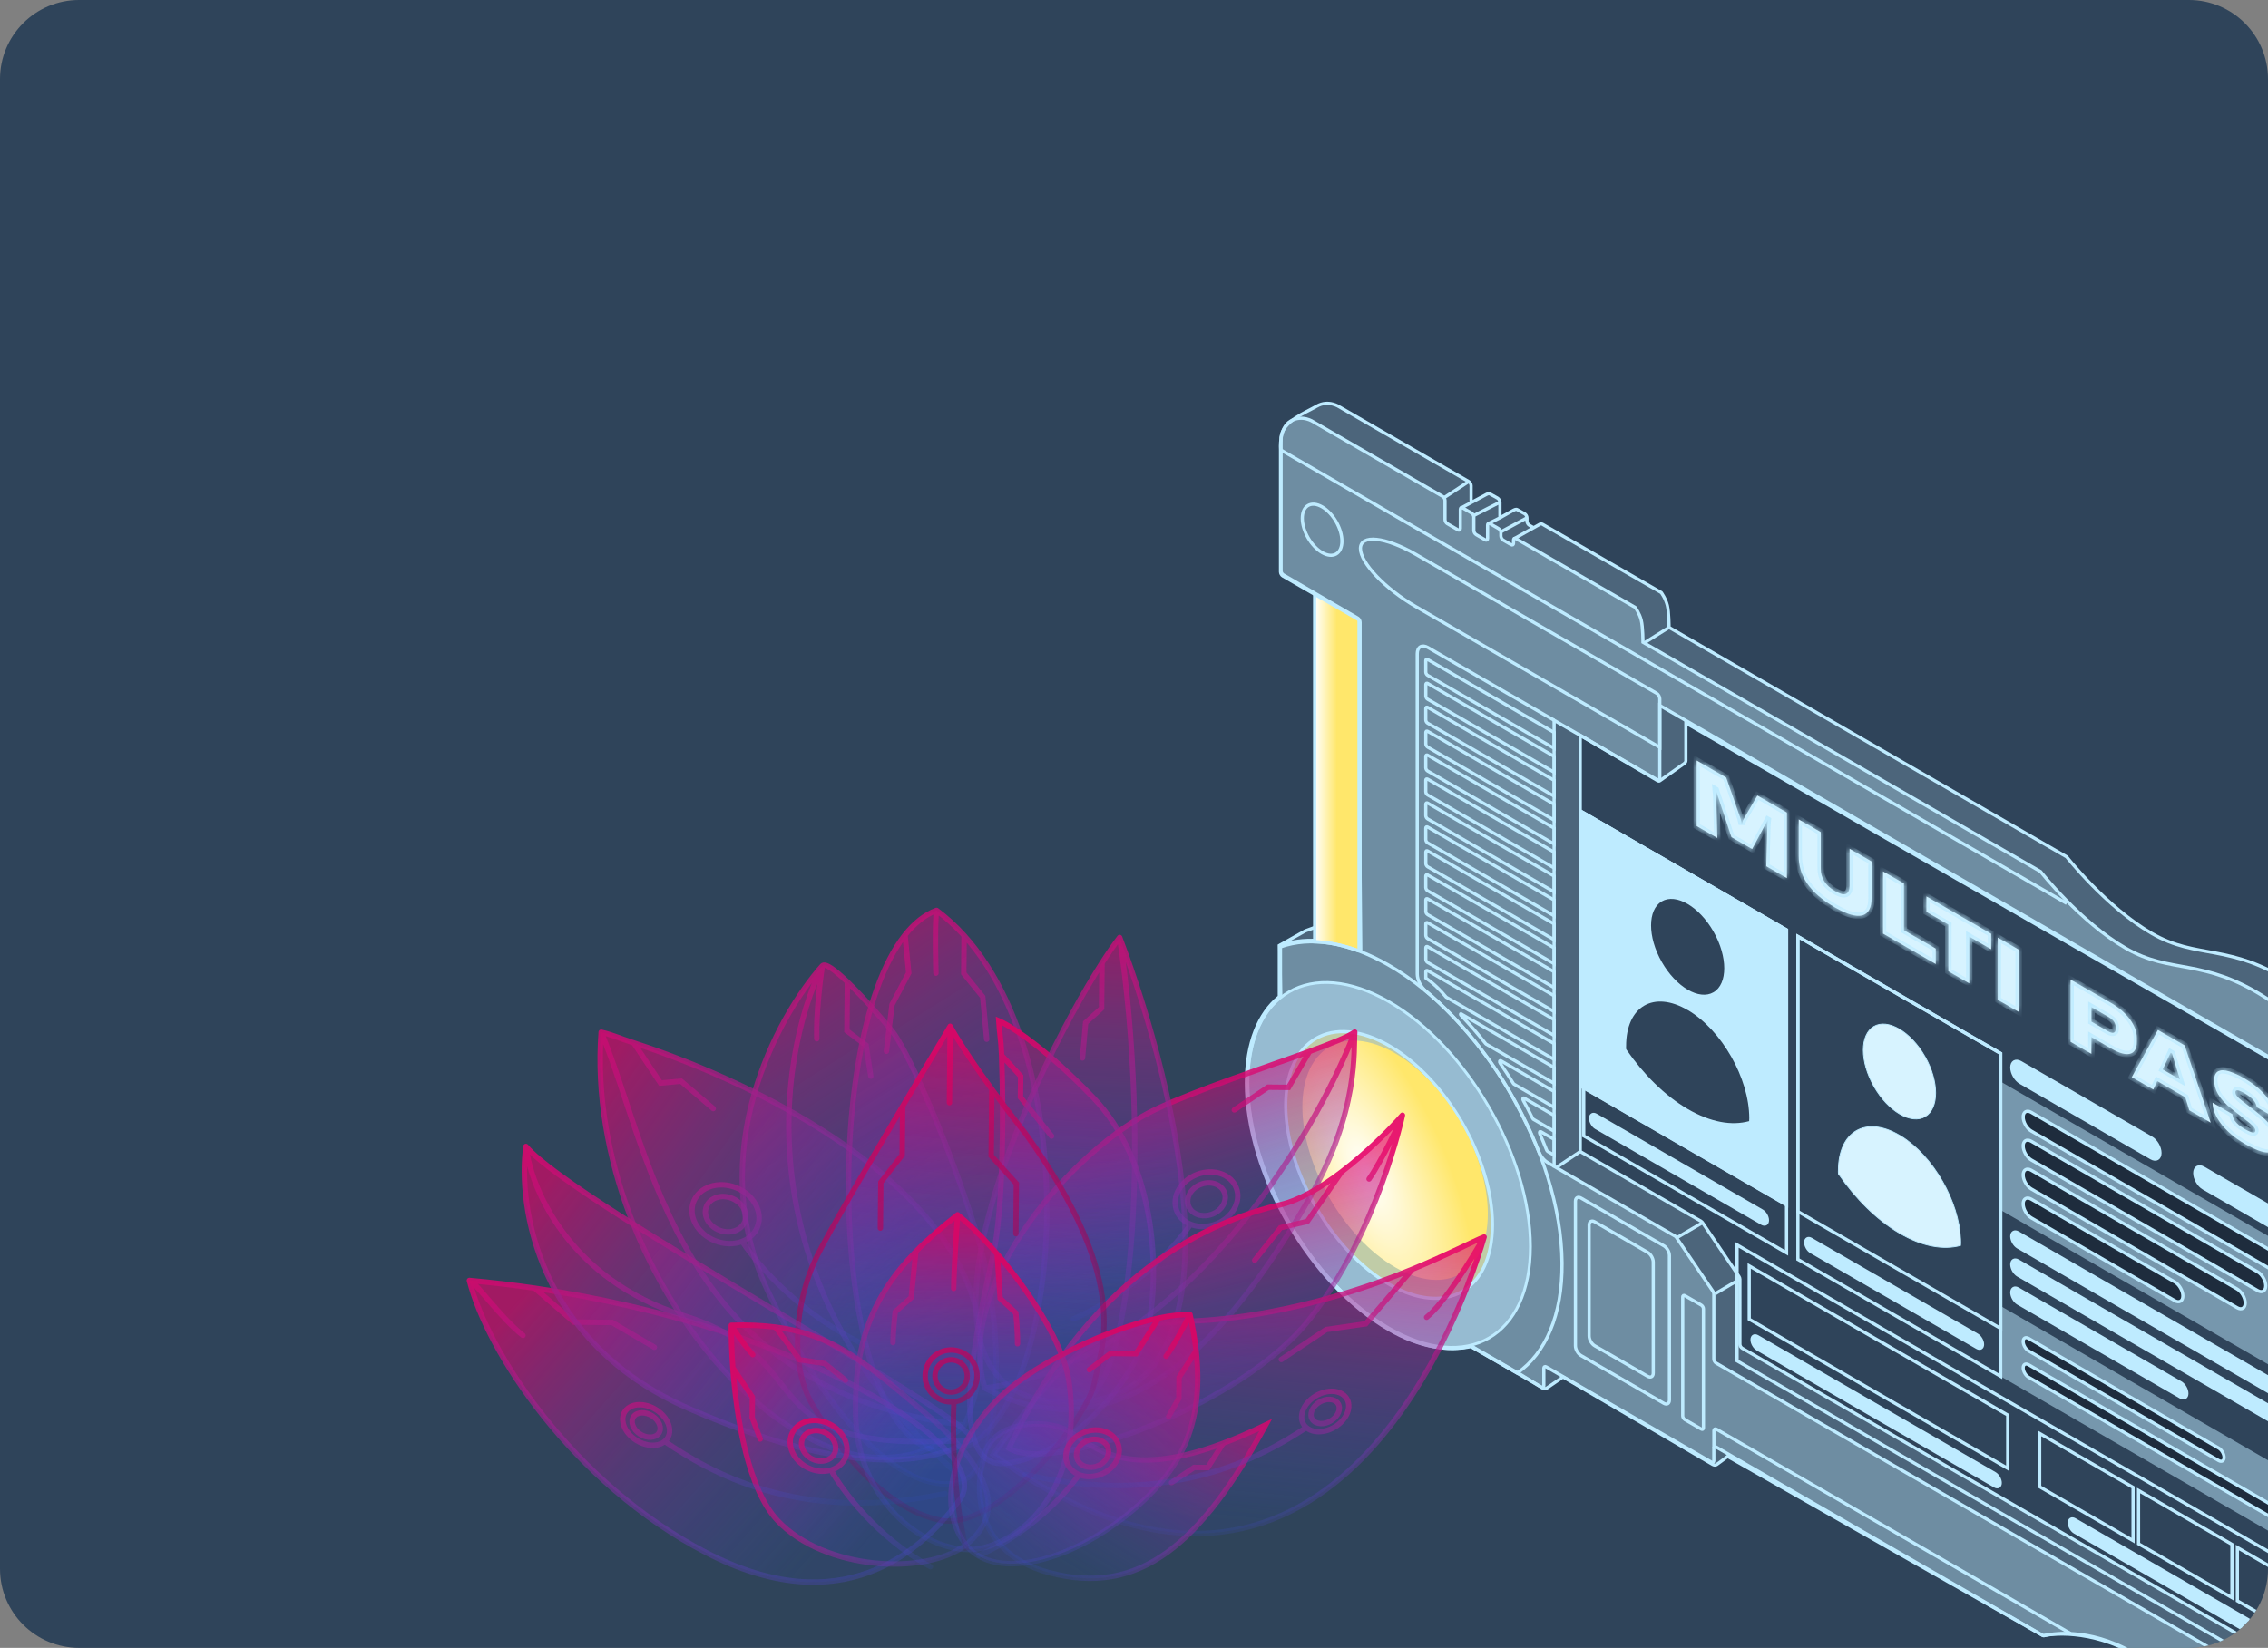 <svg width="344" height="250" viewBox="0 0 344 250" fill="none" xmlns="http://www.w3.org/2000/svg">
<rect x="0" y="0" width="344" height="250" fill="#808080" stroke="none"/>
<g clip-path="url(#clip0_23766_154018)">
<path d="M0 12C0 5.373 5.373 0 12 0H332C338.627 0 344 5.373 344 12V238C344 244.627 338.627 250 332 250H12C5.373 250 0 244.627 0 238V12Z" fill="#2F445A"/>
<path d="M227.502 76.192C227.502 75.965 227.342 75.688 227.145 75.574L225.973 74.921C225.776 74.807 225.451 75.009 225.451 75.009L223.128 76.255L223.128 73.674C223.128 73.446 222.968 73.169 222.771 73.055L203.159 61.737C203.157 61.735 201.506 60.587 199.709 61.625C197.914 62.661 194.556 63.903 194.303 66.343L194.303 86.602C194.303 86.829 194.464 87.107 194.661 87.221L205.933 93.773C206.13 93.887 206.29 94.164 206.29 94.392L206.29 141.215C201.684 139.424 201.54 139.961 198.061 141.193L197.996 141.216L194.102 143.409L194.251 151.217C191.133 153.745 189.258 158.225 189.258 164.294C189.259 178.084 198.943 194.852 210.889 201.746C215.502 204.408 219.733 205.067 223.244 204.253L230.566 208.479L233.855 210.513C234.144 210.692 234.423 210.718 234.618 210.584L237.072 208.896L259.734 222.152C259.975 222.292 260.204 222.309 260.364 222.194C260.701 221.954 261.338 221.494 262.038 220.956L309.813 248.103C309.887 248.147 309.96 248.162 310.021 248.147C310.804 247.945 316.941 246.977 324.103 251.111C331.817 255.563 340.312 263.621 348.905 268.016C354.901 271.083 359.442 267.014 361.422 265.865C363.006 264.946 363.976 263.636 364.407 262.952C364.534 262.75 364.362 262.32 364.092 262.164L264.256 204.548C264.059 204.435 263.899 204.157 263.899 203.93L263.898 194.06C263.898 193.933 263.847 193.784 263.761 193.656L258.235 185.492C258.172 185.401 258.095 185.325 258.015 185.279L239.683 174.7L239.681 111.549L251.423 118.438C251.544 118.509 251.66 118.517 251.741 118.46L255.22 115.997C255.22 115.997 255.707 115.741 255.707 115.43L255.707 109.702L359.123 169.14C359.398 169.298 359.659 169.316 359.845 169.189C360.657 168.634 362.911 167.088 363.203 166.817C363.561 166.486 363.561 165.987 363.561 165.987C363.561 165.869 363.518 165.732 363.441 165.609C362.526 164.151 356.474 154.837 347.668 149.171C338.095 143.011 333.319 145.62 326.386 141.619C319.453 137.618 313.465 129.992 313.465 129.992L253.152 95.186C253.152 95.177 253.152 92.892 252.891 91.841C252.631 90.789 251.98 89.906 251.98 89.906L233.932 79.521C233.821 79.457 233.715 79.446 233.636 79.49L233.345 79.654L232.614 80.065L231.961 79.688C231.764 79.574 231.603 79.297 231.603 79.069L231.603 78.559C231.603 78.332 231.443 78.055 231.246 77.941L230.126 77.313C229.929 77.199 229.585 77.394 229.585 77.394L227.502 78.56L227.502 78.242L227.502 76.192Z" fill="#BEEBFF" fill-opacity="0.2"/>
<path d="M227.502 76.192C227.502 75.965 227.342 75.688 227.145 75.574L225.973 74.921C225.776 74.807 225.451 75.009 225.451 75.009L223.128 76.255M227.502 76.192L227.502 78.242L227.502 78.56M227.502 76.192L225.451 77.239M231.603 78.559C231.603 78.332 231.443 78.055 231.246 77.941L230.126 77.313C229.929 77.199 229.585 77.394 229.585 77.394L227.502 78.56M231.603 78.559L231.603 79.069C231.603 79.297 231.764 79.574 231.961 79.688L232.614 80.065M231.603 78.559L227.581 80.723M253.152 95.186C253.152 95.177 253.152 92.892 252.891 91.841C252.631 90.789 251.98 89.906 251.98 89.906L233.932 79.521C233.821 79.457 233.715 79.446 233.636 79.49L233.345 79.654L232.614 80.065M253.152 95.186L313.465 129.992C313.465 129.992 319.453 137.618 326.386 141.619C333.319 145.62 338.095 143.011 347.668 149.171C356.474 154.837 362.526 164.151 363.441 165.609C363.518 165.732 363.561 165.869 363.561 165.987C363.561 165.987 363.561 166.486 363.203 166.817C362.911 167.088 360.658 168.634 359.845 169.189C359.659 169.316 359.398 169.298 359.123 169.14L255.707 109.702L255.707 115.43C255.707 115.741 255.22 115.997 255.22 115.997L251.741 118.46C251.66 118.517 251.544 118.509 251.423 118.438L239.681 111.549L239.683 174.7M253.152 95.186L249.321 97.582M239.683 174.7L258.015 185.279C258.095 185.325 258.172 185.401 258.235 185.492M239.683 174.7L236.142 177.066M258.235 185.492L263.761 193.656C263.847 193.784 263.898 193.933 263.898 194.06M258.235 185.492L254.471 187.695M263.898 194.06L263.899 203.93C263.899 204.157 264.059 204.435 264.256 204.548L364.092 262.164M263.898 194.06L260.112 196.29M364.092 262.164C364.362 262.32 364.534 262.75 364.407 262.952C363.976 263.636 363.006 264.946 361.422 265.865C359.442 267.014 354.901 271.083 348.905 268.016C340.312 263.621 331.817 255.563 324.103 251.111C316.941 246.977 310.804 247.945 310.021 248.147C309.96 248.162 309.887 248.147 309.813 248.103L262.038 220.956C261.338 221.494 260.701 221.954 260.364 222.194C260.204 222.309 259.975 222.292 259.734 222.152L237.072 208.896L234.618 210.584C234.423 210.718 234.144 210.692 233.855 210.513L230.566 208.479L223.244 204.253C219.733 205.067 215.502 204.408 210.889 201.746C198.943 194.852 189.259 178.084 189.258 164.294C189.258 158.225 191.133 153.745 194.251 151.217L194.102 143.409L197.996 141.216L198.061 141.193C201.54 139.961 201.684 139.424 206.29 141.215L206.29 94.392C206.29 94.164 206.13 93.887 205.933 93.773L194.661 87.221C194.464 87.107 194.303 86.829 194.303 86.602L194.303 66.343C194.556 63.903 197.914 62.661 199.709 61.625C201.506 60.587 203.157 61.735 203.159 61.737L222.771 73.055M364.092 262.164L360.143 264.599M222.771 73.055C222.968 73.169 223.128 73.446 223.128 73.674L223.128 76.255M222.771 73.055L218.965 75.546M229.585 81.768L232.614 80.065M223.486 78.242C223.486 78.242 224.069 77.945 224.443 77.754M225.71 79.453L227.502 78.56M225.451 77.239C225.451 77.239 224.837 77.553 224.443 77.754M225.451 77.239L224.443 77.754M223.128 76.255L221.55 77.102" stroke="#BEEBFF" stroke-width="0.487"/>
<path d="M281.54 171.553C283.204 170.578 285.514 170.711 288.081 172.216L288.294 172.342L288.29 172.335C290.77 173.856 293.014 176.373 294.652 179.25C296.233 182.027 297.248 185.131 297.371 187.987L297.384 188.554C297.379 188.702 297.376 188.825 297.366 188.953C294.789 189.655 291.6 189.124 288.14 187.103C284.663 185.072 281.448 181.85 278.848 178.083C278.841 177.969 278.832 177.855 278.832 177.748L278.837 177.639L278.837 177.633C278.834 174.625 279.876 172.528 281.54 171.553ZM284.215 155.727C285.269 155.109 286.662 155.295 288.072 156.12C289.48 156.944 290.893 158.4 291.972 160.295C293.051 162.19 293.589 164.159 293.589 165.809C293.589 167.461 293.051 168.778 291.996 169.395C290.942 170.013 289.549 169.827 288.139 169.002C286.73 168.178 285.318 166.722 284.239 164.827C283.16 162.933 282.622 160.963 282.622 159.313C282.622 157.662 283.16 156.345 284.215 155.727Z" fill="#D7F3FF" stroke="#BEEBFF" stroke-width="0.132"/>
<path d="M223.188 77.828C223.385 77.942 223.545 78.219 223.545 78.447L223.545 80.496C223.545 80.724 223.706 81.001 223.903 81.115L225.271 81.904C225.468 82.018 225.629 81.925 225.629 81.698L225.628 79.649C225.628 79.421 225.789 79.329 225.986 79.442L227.29 80.195C227.487 80.308 227.647 80.586 227.647 80.813L227.647 81.323C227.647 81.55 227.807 81.828 228.004 81.942L229.21 82.637C229.407 82.751 229.567 82.658 229.567 82.431L229.567 81.921C229.567 81.694 229.728 81.601 229.925 81.715L248.023 92.156C248.023 92.156 248.674 93.039 248.935 94.091C249.195 95.142 249.196 97.427 249.196 97.436L309.508 132.232C309.508 132.232 315.497 139.857 322.43 143.857C329.362 147.856 334.138 145.246 343.712 151.404C352.518 157.069 358.57 166.383 359.484 167.84C359.561 167.963 359.604 168.1 359.604 168.218L359.604 168.842C359.604 169.07 359.444 169.162 359.247 169.049L251.75 107.031L251.751 117.965C251.751 118.277 251.533 118.403 251.263 118.247L235.724 109.282L235.727 176.952L254.059 187.529C254.139 187.575 254.216 187.65 254.278 187.742L259.805 195.904C259.891 196.033 259.942 196.182 259.942 196.308L259.942 206.178C259.942 206.406 260.102 206.683 260.299 206.797L360.136 264.395C360.405 264.551 360.577 264.981 360.45 265.183C359.481 266.723 355.776 271.434 348.507 267.718C339.914 263.325 331.419 255.268 323.705 250.817C316.543 246.685 310.812 247.946 310.029 248.147C309.968 248.163 309.895 248.147 309.82 248.104L260.3 219.534C260.103 219.421 259.943 219.513 259.943 219.741L259.943 221.621C259.943 221.849 259.783 221.941 259.585 221.828L234.521 207.367C234.324 207.253 234.164 207.346 234.164 207.573L234.164 210.243C234.164 210.47 234.003 210.563 233.806 210.449L230.355 208.458L223.033 204.234C219.522 205.048 215.291 204.39 210.678 201.729C198.732 194.837 189.048 178.07 189.047 164.28C189.047 158.211 190.922 153.731 194.04 151.203L194.04 143.476L194.104 143.453C197.584 142.22 201.789 142.403 206.395 144.193L205.941 94.354C205.941 94.126 205.781 93.849 205.584 93.735L194.581 87.387C194.384 87.273 194.223 86.996 194.223 86.768L194.223 68.243C194.222 68.232 193.957 64.921 195.752 63.884C197.549 62.846 199.2 63.994 199.202 63.995L218.814 75.31C219.012 75.424 219.172 75.701 219.172 75.929L219.172 78.838C219.172 79.066 219.332 79.343 219.529 79.457L221.137 80.384C221.335 80.498 221.495 80.406 221.495 80.178L221.495 77.264C221.495 77.036 221.655 76.944 221.852 77.057L223.188 77.828Z" fill="#BEEBFF" fill-opacity="0.3" stroke="#BEEBFF" stroke-width="0.487"/>
<path d="M210.682 151.976C222.526 158.809 232.128 175.433 232.129 189.105C232.129 202.777 222.528 208.321 210.683 201.489C198.839 194.655 189.236 178.032 189.235 164.36C189.235 150.687 198.837 145.143 210.682 151.976Z" fill="#BEEBFF" fill-opacity="0.5" stroke="#BEEBFF" stroke-width="0.425"/>
<path d="M210.69 194.833C219.347 199.827 226.366 195.775 226.365 185.781C226.365 175.787 219.346 163.636 210.688 158.641C202.03 153.647 195.012 157.699 195.012 167.693C195.013 177.687 202.032 189.838 210.69 194.833Z" fill="#FFE76B" fill-opacity="0.4" stroke="#BEEBFF" stroke-width="0.487" stroke-miterlimit="10"/>
<path d="M211.604 192.256C219.37 196.737 225.666 193.101 225.666 184.135C225.666 175.17 219.369 164.27 211.602 159.789C203.835 155.308 197.539 158.944 197.54 167.909C197.54 176.875 203.837 187.775 211.604 192.256Z" fill="url(#paint0_radial_23766_154018)"/>
<path d="M200.533 83.836C202.193 84.793 203.538 84.016 203.538 82.101C203.538 80.185 202.192 77.855 200.533 76.898C198.873 75.94 197.527 76.717 197.527 78.633C197.528 80.549 198.873 82.878 200.533 83.836Z" stroke="#BEEBFF" stroke-width="0.487" stroke-miterlimit="10"/>
<path d="M251.751 106.02L251.751 113.383L214.768 92.042C210.116 89.358 206.344 85.407 206.344 83.218C206.344 81.028 210.116 81.43 214.768 84.115L251.262 105.173C251.532 105.329 251.751 105.708 251.751 106.02Z" stroke="#BEEBFF" stroke-width="0.487" stroke-miterlimit="10"/>
<path d="M206.129 144.279L206.127 94.041L199.398 90.16L199.4 142.878C201.504 142.934 203.761 143.391 206.129 144.278L206.129 144.279Z" fill="url(#paint1_linear_23766_154018)" stroke="#BEEBFF" stroke-width="0.487" stroke-miterlimit="10"/>
<path d="M223.221 204.326L230.125 208.308C234.402 205.333 236.987 199.58 236.924 191.599C236.79 174.909 224.972 154.634 210.579 146.394C204.382 142.845 198.693 142.072 194.215 143.659L194.215 151.307" stroke="#BEEBFF" stroke-width="0.487" stroke-miterlimit="10"/>
<path d="M194.234 68.246L313.475 137.06" stroke="#BEEBFF" stroke-width="0.487" stroke-miterlimit="10"/>
<path d="M235.734 176.943L234.76 176.381C234.195 176.055 233.672 175.414 233.377 174.687C232.374 172.217 229.755 166.227 226.026 161.05C221.982 155.435 218.153 151.92 216.237 150.33C215.493 149.712 214.963 148.646 214.963 147.767L214.961 99.173C214.961 98.139 215.687 97.72 216.583 98.236L235.731 109.282" stroke="#BEEBFF" stroke-width="0.487" stroke-miterlimit="10"/>
<path d="M216.539 100.053L235.727 111.125L235.727 113.525L216.539 102.453C216.384 102.363 216.258 102.146 216.258 101.966L216.258 100.215C216.258 100.036 216.383 99.963 216.539 100.053Z" stroke="#BEEBFF" stroke-width="0.487" stroke-miterlimit="10"/>
<path d="M216.543 103.686L235.731 114.758L235.731 117.158L216.543 106.086C216.387 105.996 216.262 105.778 216.262 105.599L216.262 103.848C216.262 103.669 216.387 103.596 216.543 103.686Z" stroke="#BEEBFF" stroke-width="0.487" stroke-miterlimit="10"/>
<path d="M216.539 107.315L235.727 118.387L235.727 120.787L216.539 109.715C216.384 109.625 216.258 109.407 216.258 109.228L216.258 107.477C216.258 107.297 216.383 107.225 216.539 107.315Z" stroke="#BEEBFF" stroke-width="0.487" stroke-miterlimit="10"/>
<path d="M216.543 110.951L235.731 122.024L235.731 124.424L216.543 113.351C216.387 113.262 216.262 113.044 216.262 112.864L216.262 111.114C216.262 110.934 216.387 110.862 216.543 110.951Z" stroke="#BEEBFF" stroke-width="0.487" stroke-miterlimit="10"/>
<path d="M216.539 114.572L235.727 125.645L235.727 128.045L216.539 116.972C216.384 116.883 216.258 116.665 216.258 116.485L216.258 114.735C216.258 114.555 216.383 114.483 216.539 114.572Z" stroke="#BEEBFF" stroke-width="0.487" stroke-miterlimit="10"/>
<path d="M216.539 118.205L235.727 129.278L235.727 131.678L216.539 120.605C216.384 120.515 216.258 120.298 216.258 120.118L216.258 118.368C216.258 118.188 216.383 118.115 216.539 118.205Z" stroke="#BEEBFF" stroke-width="0.487" stroke-miterlimit="10"/>
<path d="M216.539 121.838L235.727 132.91L235.727 135.31L216.539 124.238C216.384 124.148 216.258 123.931 216.258 123.751L216.258 122.001C216.258 121.821 216.383 121.748 216.539 121.838Z" stroke="#BEEBFF" stroke-width="0.487" stroke-miterlimit="10"/>
<path d="M216.539 125.471L235.727 136.543L235.727 138.943L216.539 127.871C216.384 127.781 216.258 127.564 216.258 127.384L216.258 125.633C216.258 125.454 216.383 125.381 216.539 125.471Z" stroke="#BEEBFF" stroke-width="0.487" stroke-miterlimit="10"/>
<path d="M216.543 129.1L235.731 140.172L235.731 142.572L216.543 131.5C216.387 131.41 216.262 131.192 216.262 131.013L216.262 129.262C216.262 129.083 216.387 129.01 216.543 129.1Z" stroke="#BEEBFF" stroke-width="0.487" stroke-miterlimit="10"/>
<path d="M216.539 132.737L235.727 143.809L235.727 146.209L216.539 135.137C216.384 135.047 216.258 134.829 216.258 134.649L216.258 132.899C216.258 132.719 216.383 132.647 216.539 132.737Z" stroke="#BEEBFF" stroke-width="0.487" stroke-miterlimit="10"/>
<path d="M216.543 136.365L235.731 147.438L235.731 149.838L216.543 138.765C216.387 138.676 216.262 138.458 216.262 138.278L216.262 136.528C216.262 136.348 216.387 136.276 216.543 136.365Z" stroke="#BEEBFF" stroke-width="0.487" stroke-miterlimit="10"/>
<path d="M216.543 139.998L235.731 151.07L235.731 153.47L216.543 142.398C216.387 142.308 216.262 142.091 216.262 141.911L216.262 140.161C216.262 139.981 216.387 139.908 216.543 139.998Z" stroke="#BEEBFF" stroke-width="0.487" stroke-miterlimit="10"/>
<path d="M216.543 143.623L235.731 154.695L235.731 157.095L216.543 146.023C216.387 145.933 216.262 145.716 216.262 145.536L216.262 143.786C216.262 143.606 216.387 143.533 216.543 143.623Z" stroke="#BEEBFF" stroke-width="0.487" stroke-miterlimit="10"/>
<path d="M235.73 160.732L219.354 151.282C218.587 150.351 217.629 149.335 216.262 148.377L216.262 147.422C216.262 147.243 216.387 147.17 216.543 147.26L235.731 158.332L235.731 160.732L235.73 160.732Z" stroke="#BEEBFF" stroke-width="0.487" stroke-miterlimit="10"/>
<path d="M234.765 174.697L235.725 175.251L235.725 172.852L233.717 171.693C233.544 171.594 233.445 171.76 233.542 171.979C233.907 172.805 234.254 173.635 234.582 174.47C234.62 174.568 234.689 174.653 234.765 174.697Z" stroke="#BEEBFF" stroke-width="0.487" stroke-miterlimit="10"/>
<path d="M225.403 158.398L235.732 164.358L235.732 161.959L221.623 153.817C221.51 153.752 221.479 153.915 221.584 154.024C222.893 155.382 224.153 156.831 225.35 158.35C225.366 158.37 225.383 158.387 225.402 158.398L225.403 158.398Z" stroke="#BEEBFF" stroke-width="0.487" stroke-miterlimit="10"/>
<path d="M229.668 164.496L235.731 167.994L235.731 165.595L227.663 160.939C227.457 160.821 227.371 161.072 227.536 161.308C228.226 162.3 228.89 163.317 229.527 164.351C229.566 164.415 229.617 164.467 229.668 164.496Z" stroke="#BEEBFF" stroke-width="0.487" stroke-miterlimit="10"/>
<path d="M232.618 169.831L235.733 171.628L235.732 169.228L231.191 166.608C231.005 166.501 230.907 166.701 231.034 166.93C231.528 167.823 232.001 168.728 232.452 169.642C232.492 169.724 232.553 169.792 232.618 169.829L232.618 169.831Z" stroke="#BEEBFF" stroke-width="0.487" stroke-miterlimit="10"/>
<path d="M259.953 219.726L259.953 217.05C259.953 216.803 260.127 216.702 260.342 216.826L314.056 247.823" stroke="#BEEBFF" stroke-width="0.487" stroke-miterlimit="10"/>
<path d="M252.356 188.998L239.806 181.758C239.335 181.486 238.953 181.706 238.953 182.25L238.954 204.176C238.954 204.72 239.336 205.381 239.807 205.653L252.357 212.893C252.828 213.164 253.21 212.944 253.21 212.4L253.209 190.474C253.209 189.931 252.827 189.269 252.356 188.998Z" stroke="#BEEBFF" stroke-width="0.487" stroke-miterlimit="10"/>
<path d="M249.904 189.99L241.884 185.363C241.413 185.091 241.031 185.312 241.031 185.856L241.032 202.694C241.032 203.238 241.414 203.899 241.885 204.171L249.905 208.797C250.376 209.069 250.758 208.849 250.758 208.305L250.757 191.466C250.757 190.922 250.375 190.261 249.904 189.99Z" stroke="#BEEBFF" stroke-width="0.487" stroke-miterlimit="10"/>
<path d="M258.044 198L255.552 196.563C255.372 196.459 255.227 196.543 255.227 196.75L255.227 214.806C255.227 215.014 255.373 215.265 255.552 215.369L258.045 216.807C258.224 216.91 258.37 216.826 258.37 216.619L258.369 198.563C258.369 198.356 258.223 198.104 258.044 198Z" stroke="#BEEBFF" stroke-width="0.487" stroke-miterlimit="10"/>
<mask id="path-37-inside-1_23766_154018" fill="white">
<path d="M260.243 119.837L260.231 119.83L260.318 120.787L260.473 127.13L257.344 125.324L257.344 115.379L261.82 117.962L264.018 124.249L264.186 125.049L264.366 124.437L266.551 120.693L271.028 123.276L271.028 133.221L267.899 131.415L268.06 125.261L268.147 124.392L268.128 124.381L265.757 128.813L262.621 127.003L260.243 119.837Z"/>
<path d="M283.867 130.686L283.867 136.249C283.867 136.998 283.749 137.591 283.514 138.029C283.278 138.466 282.928 138.746 282.464 138.869C282.001 138.991 281.423 138.953 280.732 138.756C280.045 138.561 279.248 138.202 278.342 137.678C277.348 137.105 276.502 136.512 275.802 135.898C275.103 135.284 274.532 134.652 274.089 134.002C273.65 133.355 273.329 132.688 273.126 132.002C272.924 131.311 272.822 130.604 272.822 129.882L272.822 124.311L276.162 126.239L276.162 131.816C276.162 132.495 276.336 133.118 276.684 133.687C277.032 134.255 277.588 134.761 278.354 135.203C278.739 135.425 279.068 135.566 279.341 135.628C279.614 135.689 279.84 135.681 280.018 135.604C280.196 135.523 280.326 135.375 280.409 135.16C280.492 134.945 280.533 134.671 280.533 134.338L280.533 128.761L283.867 130.686Z"/>
<path d="M285.609 141.636L285.609 132.203L288.779 134.026L288.78 141.128L293.606 143.913L293.606 146.251L285.609 141.636Z"/>
<path d="M298.692 142.097L298.692 149.186L295.516 147.353L295.515 140.264L292.192 138.346L292.192 135.995L302.015 141.664L302.015 144.015L298.692 142.097Z"/>
<path d="M303.011 151.679L303.011 142.239L306.182 144.069L306.182 153.508L303.011 151.679Z"/>
<path d="M324.108 158.03C324.108 158.567 324.016 158.987 323.831 159.292C323.651 159.595 323.393 159.788 323.059 159.869C322.725 159.951 322.327 159.928 321.863 159.802C321.399 159.676 320.885 159.45 320.319 159.123L317.213 157.331L317.214 159.875L314.055 158.052L314.055 148.612L320.189 152.153C320.775 152.49 321.307 152.866 321.786 153.28C322.269 153.696 322.682 154.134 323.024 154.593C323.369 155.054 323.637 155.528 323.825 156.015C324.014 156.498 324.108 156.979 324.108 157.457L324.108 158.03ZM320.896 155.84C320.896 155.657 320.869 155.49 320.814 155.338C320.763 155.188 320.69 155.05 320.596 154.925C320.502 154.8 320.386 154.683 320.248 154.575C320.115 154.468 319.965 154.368 319.8 154.272L317.219 152.783L317.219 154.996L319.736 156.448C319.889 156.537 320.034 156.602 320.172 156.644C320.313 156.688 320.437 156.701 320.543 156.684C320.653 156.664 320.739 156.61 320.802 156.522C320.865 156.429 320.896 156.293 320.896 156.115L320.896 155.84Z"/>
<path d="M323.342 163.412L327.302 156.257L331.356 158.597L335.317 170.322L332.058 168.442L331.457 166.467L327.202 164.012L326.601 165.292L323.342 163.412ZM328.027 162.25L330.638 163.756L329.441 159.824L329.229 159.701L328.027 162.25Z"/>
<path d="M345.282 173.267C345.286 174.288 344.881 174.815 344.068 174.849C343.255 174.878 342.056 174.436 340.473 173.522C339.672 173.06 338.967 172.564 338.358 172.033C337.753 171.506 337.244 170.969 336.831 170.423C336.423 169.88 336.114 169.34 335.906 168.804C335.698 168.268 335.594 167.764 335.594 167.29L338.599 169.024C338.611 169.189 338.644 169.36 338.699 169.537C338.754 169.71 338.851 169.891 338.988 170.078C339.126 170.265 339.314 170.461 339.554 170.666C339.797 170.869 340.114 171.083 340.503 171.307C340.833 171.498 341.1 171.631 341.304 171.708C341.512 171.786 341.673 171.825 341.787 171.824C341.905 171.826 341.984 171.798 342.023 171.742C342.066 171.684 342.088 171.615 342.088 171.536C342.088 171.453 342.07 171.368 342.035 171.281C342.003 171.197 341.948 171.105 341.87 171.005C341.795 170.904 341.695 170.796 341.569 170.682C341.443 170.564 341.288 170.431 341.104 170.283L338.552 168.286C338.041 167.888 337.611 167.496 337.261 167.111C336.916 166.729 336.637 166.354 336.425 165.986C336.212 165.618 336.061 165.259 335.971 164.908C335.88 164.552 335.835 164.202 335.835 163.857C335.835 163.616 335.865 163.394 335.924 163.191C335.986 162.99 336.087 162.821 336.224 162.684C336.365 162.55 336.55 162.457 336.778 162.406C337.006 162.354 337.287 162.358 337.621 162.418C337.959 162.48 338.353 162.604 338.805 162.79C339.261 162.974 339.783 163.236 340.373 163.576C341.186 164.045 341.885 164.534 342.471 165.042C343.06 165.553 343.545 166.068 343.926 166.587C344.311 167.104 344.596 167.616 344.781 168.121C344.969 168.629 345.073 169.117 345.093 169.586L342.3 167.974C342.268 167.802 342.217 167.631 342.147 167.462C342.08 167.294 341.976 167.124 341.834 166.951C341.697 166.776 341.512 166.597 341.28 166.413C341.049 166.229 340.756 166.035 340.402 165.831C340.127 165.673 339.901 165.563 339.725 165.503C339.548 165.438 339.408 165.407 339.306 165.411C339.208 165.417 339.139 165.447 339.1 165.504C339.065 165.558 339.047 165.623 339.047 165.698C339.047 165.781 339.063 165.869 339.094 165.962C339.129 166.053 339.186 166.15 339.265 166.254C339.344 166.357 339.45 166.472 339.583 166.599C339.721 166.729 339.894 166.872 340.102 167.03L342.158 168.622C342.744 169.08 343.235 169.507 343.632 169.902C344.032 170.3 344.355 170.685 344.598 171.059C344.842 171.428 345.017 171.793 345.123 172.153C345.229 172.514 345.282 172.885 345.282 173.267Z"/>
<path d="M355.583 179.212C355.587 180.233 355.182 180.76 354.369 180.793C353.556 180.823 352.357 180.381 350.774 179.467C349.973 179.005 349.268 178.508 348.659 177.978C348.054 177.45 347.545 176.913 347.132 176.368C346.724 175.824 346.415 175.285 346.207 174.749C345.999 174.213 345.895 173.708 345.895 173.234L348.9 174.969C348.912 175.134 348.945 175.305 349 175.482C349.055 175.655 349.152 175.835 349.289 176.023C349.427 176.21 349.615 176.406 349.855 176.611C350.098 176.814 350.415 177.028 350.804 177.252C351.134 177.442 351.401 177.576 351.605 177.652C351.813 177.731 351.974 177.77 352.088 177.769C352.206 177.77 352.285 177.743 352.324 177.687C352.367 177.629 352.389 177.56 352.389 177.481C352.389 177.398 352.371 177.313 352.336 177.226C352.304 177.141 352.249 177.049 352.171 176.95C352.096 176.849 351.996 176.741 351.87 176.627C351.744 176.509 351.589 176.375 351.405 176.227L348.853 174.231C348.342 173.832 347.912 173.441 347.562 173.056C347.217 172.674 346.938 172.299 346.726 171.931C346.513 171.563 346.362 171.204 346.272 170.852C346.181 170.497 346.136 170.146 346.136 169.801C346.136 169.56 346.166 169.338 346.225 169.135C346.287 168.935 346.388 168.766 346.525 168.629C346.666 168.495 346.851 168.402 347.079 168.35C347.307 168.299 347.588 168.303 347.922 168.363C348.26 168.425 348.654 168.549 349.106 168.735C349.562 168.919 350.084 169.181 350.674 169.521C351.487 169.99 352.186 170.479 352.772 170.987C353.361 171.498 353.846 172.012 354.227 172.532C354.612 173.049 354.897 173.56 355.082 174.066C355.27 174.574 355.374 175.062 355.394 175.531L352.601 173.919C352.569 173.747 352.518 173.576 352.448 173.406C352.381 173.239 352.277 173.069 352.135 172.896C351.998 172.721 351.813 172.541 351.581 172.358C351.349 172.174 351.057 171.98 350.703 171.776C350.428 171.617 350.202 171.508 350.026 171.447C349.849 171.383 349.709 171.352 349.607 171.356C349.509 171.361 349.44 171.392 349.401 171.448C349.366 171.503 349.348 171.568 349.348 171.642C349.348 171.725 349.364 171.814 349.395 171.906C349.43 171.998 349.487 172.095 349.566 172.198C349.644 172.302 349.751 172.417 349.884 172.544C350.022 172.673 350.194 172.817 350.403 172.974L352.459 174.566C353.045 175.025 353.536 175.452 353.933 175.847C354.333 176.244 354.656 176.63 354.899 177.003C355.143 177.372 355.318 177.737 355.424 178.098C355.53 178.458 355.583 178.83 355.583 179.212Z"/>
</mask>
<path d="M260.243 119.837L260.231 119.83L260.318 120.787L260.473 127.13L257.344 125.324L257.344 115.379L261.82 117.962L264.018 124.249L264.186 125.049L264.366 124.437L266.551 120.693L271.028 123.276L271.028 133.221L267.899 131.415L268.06 125.261L268.147 124.392L268.128 124.381L265.757 128.813L262.621 127.003L260.243 119.837Z" fill="#D7F3FF"/>
<path d="M283.867 130.686L283.867 136.249C283.867 136.998 283.749 137.591 283.514 138.029C283.278 138.466 282.928 138.746 282.464 138.869C282.001 138.991 281.423 138.953 280.732 138.756C280.045 138.561 279.248 138.202 278.342 137.678C277.348 137.105 276.502 136.512 275.802 135.898C275.103 135.284 274.532 134.652 274.089 134.002C273.65 133.355 273.329 132.688 273.126 132.002C272.924 131.311 272.822 130.604 272.822 129.882L272.822 124.311L276.162 126.239L276.162 131.816C276.162 132.495 276.336 133.118 276.684 133.687C277.032 134.255 277.588 134.761 278.354 135.203C278.739 135.425 279.068 135.566 279.341 135.628C279.614 135.689 279.84 135.681 280.018 135.604C280.196 135.523 280.326 135.375 280.409 135.16C280.492 134.945 280.533 134.671 280.533 134.338L280.533 128.761L283.867 130.686Z" fill="#D7F3FF"/>
<path d="M285.609 141.636L285.609 132.203L288.779 134.026L288.78 141.128L293.606 143.913L293.606 146.251L285.609 141.636Z" fill="#D7F3FF"/>
<path d="M298.692 142.097L298.692 149.186L295.516 147.353L295.515 140.264L292.192 138.346L292.192 135.995L302.015 141.664L302.015 144.015L298.692 142.097Z" fill="#D7F3FF"/>
<path d="M303.011 151.679L303.011 142.239L306.182 144.069L306.182 153.508L303.011 151.679Z" fill="#D7F3FF"/>
<path d="M324.108 158.03C324.108 158.567 324.016 158.987 323.831 159.292C323.651 159.595 323.393 159.788 323.059 159.869C322.725 159.951 322.327 159.928 321.863 159.802C321.399 159.676 320.885 159.45 320.319 159.123L317.213 157.331L317.214 159.875L314.055 158.052L314.055 148.612L320.189 152.153C320.775 152.49 321.307 152.866 321.786 153.28C322.269 153.696 322.682 154.134 323.024 154.593C323.369 155.054 323.637 155.528 323.825 156.015C324.014 156.498 324.108 156.979 324.108 157.457L324.108 158.03ZM320.896 155.84C320.896 155.657 320.869 155.49 320.814 155.338C320.763 155.188 320.69 155.05 320.596 154.925C320.502 154.8 320.386 154.683 320.248 154.575C320.115 154.468 319.965 154.368 319.8 154.272L317.219 152.783L317.219 154.996L319.736 156.448C319.889 156.537 320.034 156.602 320.172 156.644C320.313 156.688 320.437 156.701 320.543 156.684C320.653 156.664 320.739 156.61 320.802 156.522C320.865 156.429 320.896 156.293 320.896 156.115L320.896 155.84Z" fill="#D7F3FF"/>
<path d="M323.342 163.412L327.302 156.257L331.356 158.597L335.317 170.322L332.058 168.442L331.457 166.467L327.202 164.012L326.601 165.292L323.342 163.412ZM328.027 162.25L330.638 163.756L329.441 159.824L329.229 159.701L328.027 162.25Z" fill="#D7F3FF"/>
<path d="M345.282 173.267C345.286 174.288 344.881 174.815 344.068 174.849C343.255 174.878 342.056 174.436 340.473 173.522C339.672 173.06 338.967 172.564 338.358 172.033C337.753 171.506 337.244 170.969 336.831 170.423C336.423 169.88 336.114 169.34 335.906 168.804C335.698 168.268 335.594 167.764 335.594 167.29L338.599 169.024C338.611 169.189 338.644 169.36 338.699 169.537C338.754 169.71 338.851 169.891 338.988 170.078C339.126 170.265 339.314 170.461 339.554 170.666C339.797 170.869 340.114 171.083 340.503 171.307C340.833 171.498 341.1 171.631 341.304 171.708C341.512 171.786 341.673 171.825 341.787 171.824C341.905 171.826 341.984 171.798 342.023 171.742C342.066 171.684 342.088 171.615 342.088 171.536C342.088 171.453 342.07 171.368 342.035 171.281C342.003 171.197 341.948 171.105 341.87 171.005C341.795 170.904 341.695 170.796 341.569 170.682C341.443 170.564 341.288 170.431 341.104 170.283L338.552 168.286C338.041 167.888 337.611 167.496 337.261 167.111C336.916 166.729 336.637 166.354 336.425 165.986C336.212 165.618 336.061 165.259 335.971 164.908C335.88 164.552 335.835 164.202 335.835 163.857C335.835 163.616 335.865 163.394 335.924 163.191C335.986 162.99 336.087 162.821 336.224 162.684C336.365 162.55 336.55 162.457 336.778 162.406C337.006 162.354 337.287 162.358 337.621 162.418C337.959 162.48 338.353 162.604 338.805 162.79C339.261 162.974 339.783 163.236 340.373 163.576C341.186 164.045 341.885 164.534 342.471 165.042C343.06 165.553 343.545 166.068 343.926 166.587C344.311 167.104 344.596 167.616 344.781 168.121C344.969 168.629 345.073 169.117 345.093 169.586L342.3 167.974C342.268 167.802 342.217 167.631 342.147 167.462C342.08 167.294 341.976 167.124 341.834 166.951C341.697 166.776 341.512 166.597 341.28 166.413C341.049 166.229 340.756 166.035 340.402 165.831C340.127 165.673 339.901 165.563 339.725 165.503C339.548 165.438 339.408 165.407 339.306 165.411C339.208 165.417 339.139 165.447 339.1 165.504C339.065 165.558 339.047 165.623 339.047 165.698C339.047 165.781 339.063 165.869 339.094 165.962C339.129 166.053 339.186 166.15 339.265 166.254C339.344 166.357 339.45 166.472 339.583 166.599C339.721 166.729 339.894 166.872 340.102 167.03L342.158 168.622C342.744 169.08 343.235 169.507 343.632 169.902C344.032 170.3 344.355 170.685 344.598 171.059C344.842 171.428 345.017 171.793 345.123 172.153C345.229 172.514 345.282 172.885 345.282 173.267Z" fill="#D7F3FF"/>
<path d="M355.583 179.212C355.587 180.233 355.182 180.76 354.369 180.793C353.556 180.823 352.357 180.381 350.774 179.467C349.973 179.005 349.268 178.508 348.659 177.978C348.054 177.45 347.545 176.913 347.132 176.368C346.724 175.824 346.415 175.285 346.207 174.749C345.999 174.213 345.895 173.708 345.895 173.234L348.9 174.969C348.912 175.134 348.945 175.305 349 175.482C349.055 175.655 349.152 175.835 349.289 176.023C349.427 176.21 349.615 176.406 349.855 176.611C350.098 176.814 350.415 177.028 350.804 177.252C351.134 177.442 351.401 177.576 351.605 177.652C351.813 177.731 351.974 177.77 352.088 177.769C352.206 177.77 352.285 177.743 352.324 177.687C352.367 177.629 352.389 177.56 352.389 177.481C352.389 177.398 352.371 177.313 352.336 177.226C352.304 177.141 352.249 177.049 352.171 176.95C352.096 176.849 351.996 176.741 351.87 176.627C351.744 176.509 351.589 176.375 351.405 176.227L348.853 174.231C348.342 173.832 347.912 173.441 347.562 173.056C347.217 172.674 346.938 172.299 346.726 171.931C346.513 171.563 346.362 171.204 346.272 170.852C346.181 170.497 346.136 170.146 346.136 169.801C346.136 169.56 346.166 169.338 346.225 169.135C346.287 168.935 346.388 168.766 346.525 168.629C346.666 168.495 346.851 168.402 347.079 168.35C347.307 168.299 347.588 168.303 347.922 168.363C348.26 168.425 348.654 168.549 349.106 168.735C349.562 168.919 350.084 169.181 350.674 169.521C351.487 169.99 352.186 170.479 352.772 170.987C353.361 171.498 353.846 172.012 354.227 172.532C354.612 173.049 354.897 173.56 355.082 174.066C355.27 174.574 355.374 175.062 355.394 175.531L352.601 173.919C352.569 173.747 352.518 173.576 352.448 173.406C352.381 173.239 352.277 173.069 352.135 172.896C351.998 172.721 351.813 172.541 351.581 172.358C351.349 172.174 351.057 171.98 350.703 171.776C350.428 171.617 350.202 171.508 350.026 171.447C349.849 171.383 349.709 171.352 349.607 171.356C349.509 171.361 349.44 171.392 349.401 171.448C349.366 171.503 349.348 171.568 349.348 171.642C349.348 171.725 349.364 171.814 349.395 171.906C349.43 171.998 349.487 172.095 349.566 172.198C349.644 172.302 349.751 172.417 349.884 172.544C350.022 172.673 350.194 172.817 350.403 172.974L352.459 174.566C353.045 175.025 353.536 175.452 353.933 175.847C354.333 176.244 354.656 176.63 354.899 177.003C355.143 177.372 355.318 177.737 355.424 178.098C355.53 178.458 355.583 178.83 355.583 179.212Z" fill="#D7F3FF"/>
<path d="M260.243 119.837L260.231 119.83L260.318 120.787L260.473 127.13L257.344 125.324L257.344 115.379L261.82 117.962L264.018 124.249L264.186 125.049L264.366 124.437L266.551 120.693L271.028 123.276L271.028 133.221L267.899 131.415L268.06 125.261L268.147 124.392L268.128 124.381L265.757 128.813L262.621 127.003L260.243 119.837Z" stroke="#BEEBFF" stroke-width="0.975" mask="url(#path-37-inside-1_23766_154018)"/>
<path d="M283.867 130.686L283.867 136.249C283.867 136.998 283.749 137.591 283.514 138.029C283.278 138.466 282.928 138.746 282.464 138.869C282.001 138.991 281.423 138.953 280.732 138.756C280.045 138.561 279.248 138.202 278.342 137.678C277.348 137.105 276.502 136.512 275.802 135.898C275.103 135.284 274.532 134.652 274.089 134.002C273.65 133.355 273.329 132.688 273.126 132.002C272.924 131.311 272.822 130.604 272.822 129.882L272.822 124.311L276.162 126.239L276.162 131.816C276.162 132.495 276.336 133.118 276.684 133.687C277.032 134.255 277.588 134.761 278.354 135.203C278.739 135.425 279.068 135.566 279.341 135.628C279.614 135.689 279.84 135.681 280.018 135.604C280.196 135.523 280.326 135.375 280.409 135.16C280.492 134.945 280.533 134.671 280.533 134.338L280.533 128.761L283.867 130.686Z" stroke="#BEEBFF" stroke-width="0.975" mask="url(#path-37-inside-1_23766_154018)"/>
<path d="M285.609 141.636L285.609 132.203L288.779 134.026L288.78 141.128L293.606 143.913L293.606 146.251L285.609 141.636Z" stroke="#BEEBFF" stroke-width="0.975" mask="url(#path-37-inside-1_23766_154018)"/>
<path d="M298.692 142.097L298.692 149.186L295.516 147.353L295.515 140.264L292.192 138.346L292.192 135.995L302.015 141.664L302.015 144.015L298.692 142.097Z" stroke="#BEEBFF" stroke-width="0.975" mask="url(#path-37-inside-1_23766_154018)"/>
<path d="M303.011 151.679L303.011 142.239L306.182 144.069L306.182 153.508L303.011 151.679Z" stroke="#BEEBFF" stroke-width="0.975" mask="url(#path-37-inside-1_23766_154018)"/>
<path d="M324.108 158.03C324.108 158.567 324.016 158.987 323.831 159.292C323.651 159.595 323.393 159.788 323.059 159.869C322.725 159.951 322.327 159.928 321.863 159.802C321.399 159.676 320.885 159.45 320.319 159.123L317.213 157.331L317.214 159.875L314.055 158.052L314.055 148.612L320.189 152.153C320.775 152.49 321.307 152.866 321.786 153.28C322.269 153.696 322.682 154.134 323.024 154.593C323.369 155.054 323.637 155.528 323.825 156.015C324.014 156.498 324.108 156.979 324.108 157.457L324.108 158.03ZM320.896 155.84C320.896 155.657 320.869 155.49 320.814 155.338C320.763 155.188 320.69 155.05 320.596 154.925C320.502 154.8 320.386 154.683 320.248 154.575C320.115 154.468 319.965 154.368 319.8 154.272L317.219 152.783L317.219 154.996L319.736 156.448C319.889 156.537 320.034 156.602 320.172 156.644C320.313 156.688 320.437 156.701 320.543 156.684C320.653 156.664 320.739 156.61 320.802 156.522C320.865 156.429 320.896 156.293 320.896 156.115L320.896 155.84Z" stroke="#BEEBFF" stroke-width="0.975" mask="url(#path-37-inside-1_23766_154018)"/>
<path d="M323.342 163.412L327.302 156.257L331.356 158.597L335.317 170.322L332.058 168.442L331.457 166.467L327.202 164.012L326.601 165.292L323.342 163.412ZM328.027 162.25L330.638 163.756L329.441 159.824L329.229 159.701L328.027 162.25Z" stroke="#BEEBFF" stroke-width="0.975" mask="url(#path-37-inside-1_23766_154018)"/>
<path d="M345.282 173.267C345.286 174.288 344.881 174.815 344.068 174.849C343.255 174.878 342.056 174.436 340.473 173.522C339.672 173.06 338.967 172.564 338.358 172.033C337.753 171.506 337.244 170.969 336.831 170.423C336.423 169.88 336.114 169.34 335.906 168.804C335.698 168.268 335.594 167.764 335.594 167.29L338.599 169.024C338.611 169.189 338.644 169.36 338.699 169.537C338.754 169.71 338.851 169.891 338.988 170.078C339.126 170.265 339.314 170.461 339.554 170.666C339.797 170.869 340.114 171.083 340.503 171.307C340.833 171.498 341.1 171.631 341.304 171.708C341.512 171.786 341.673 171.825 341.787 171.824C341.905 171.826 341.984 171.798 342.023 171.742C342.066 171.684 342.088 171.615 342.088 171.536C342.088 171.453 342.07 171.368 342.035 171.281C342.003 171.197 341.948 171.105 341.87 171.005C341.795 170.904 341.695 170.796 341.569 170.682C341.443 170.564 341.288 170.431 341.104 170.283L338.552 168.286C338.041 167.888 337.611 167.496 337.261 167.111C336.916 166.729 336.637 166.354 336.425 165.986C336.212 165.618 336.061 165.259 335.971 164.908C335.88 164.552 335.835 164.202 335.835 163.857C335.835 163.616 335.865 163.394 335.924 163.191C335.986 162.99 336.087 162.821 336.224 162.684C336.365 162.55 336.55 162.457 336.778 162.406C337.006 162.354 337.287 162.358 337.621 162.418C337.959 162.48 338.353 162.604 338.805 162.79C339.261 162.974 339.783 163.236 340.373 163.576C341.186 164.045 341.885 164.534 342.471 165.042C343.06 165.553 343.545 166.068 343.926 166.587C344.311 167.104 344.596 167.616 344.781 168.121C344.969 168.629 345.073 169.117 345.093 169.586L342.3 167.974C342.268 167.802 342.217 167.631 342.147 167.462C342.08 167.294 341.976 167.124 341.834 166.951C341.697 166.776 341.512 166.597 341.28 166.413C341.049 166.229 340.756 166.035 340.402 165.831C340.127 165.673 339.901 165.563 339.725 165.503C339.548 165.438 339.408 165.407 339.306 165.411C339.208 165.417 339.139 165.447 339.1 165.504C339.065 165.558 339.047 165.623 339.047 165.698C339.047 165.781 339.063 165.869 339.094 165.962C339.129 166.053 339.186 166.15 339.265 166.254C339.344 166.357 339.45 166.472 339.583 166.599C339.721 166.729 339.894 166.872 340.102 167.03L342.158 168.622C342.744 169.08 343.235 169.507 343.632 169.902C344.032 170.3 344.355 170.685 344.598 171.059C344.842 171.428 345.017 171.793 345.123 172.153C345.229 172.514 345.282 172.885 345.282 173.267Z" stroke="#BEEBFF" stroke-width="0.975" mask="url(#path-37-inside-1_23766_154018)"/>
<path d="M355.583 179.212C355.587 180.233 355.182 180.76 354.369 180.793C353.556 180.823 352.357 180.381 350.774 179.467C349.973 179.005 349.268 178.508 348.659 177.978C348.054 177.45 347.545 176.913 347.132 176.368C346.724 175.824 346.415 175.285 346.207 174.749C345.999 174.213 345.895 173.708 345.895 173.234L348.9 174.969C348.912 175.134 348.945 175.305 349 175.482C349.055 175.655 349.152 175.835 349.289 176.023C349.427 176.21 349.615 176.406 349.855 176.611C350.098 176.814 350.415 177.028 350.804 177.252C351.134 177.442 351.401 177.576 351.605 177.652C351.813 177.731 351.974 177.77 352.088 177.769C352.206 177.77 352.285 177.743 352.324 177.687C352.367 177.629 352.389 177.56 352.389 177.481C352.389 177.398 352.371 177.313 352.336 177.226C352.304 177.141 352.249 177.049 352.171 176.95C352.096 176.849 351.996 176.741 351.87 176.627C351.744 176.509 351.589 176.375 351.405 176.227L348.853 174.231C348.342 173.832 347.912 173.441 347.562 173.056C347.217 172.674 346.938 172.299 346.726 171.931C346.513 171.563 346.362 171.204 346.272 170.852C346.181 170.497 346.136 170.146 346.136 169.801C346.136 169.56 346.166 169.338 346.225 169.135C346.287 168.935 346.388 168.766 346.525 168.629C346.666 168.495 346.851 168.402 347.079 168.35C347.307 168.299 347.588 168.303 347.922 168.363C348.26 168.425 348.654 168.549 349.106 168.735C349.562 168.919 350.084 169.181 350.674 169.521C351.487 169.99 352.186 170.479 352.772 170.987C353.361 171.498 353.846 172.012 354.227 172.532C354.612 173.049 354.897 173.56 355.082 174.066C355.27 174.574 355.374 175.062 355.394 175.531L352.601 173.919C352.569 173.747 352.518 173.576 352.448 173.406C352.381 173.239 352.277 173.069 352.135 172.896C351.998 172.721 351.813 172.541 351.581 172.358C351.349 172.174 351.057 171.98 350.703 171.776C350.428 171.617 350.202 171.508 350.026 171.447C349.849 171.383 349.709 171.352 349.607 171.356C349.509 171.361 349.44 171.392 349.401 171.448C349.366 171.503 349.348 171.568 349.348 171.642C349.348 171.725 349.364 171.814 349.395 171.906C349.43 171.998 349.487 172.095 349.566 172.198C349.644 172.302 349.751 172.417 349.884 172.544C350.022 172.673 350.194 172.817 350.403 172.974L352.459 174.566C353.045 175.025 353.536 175.452 353.933 175.847C354.333 176.244 354.656 176.63 354.899 177.003C355.143 177.372 355.318 177.737 355.424 178.098C355.53 178.458 355.583 178.83 355.583 179.212Z" stroke="#BEEBFF" stroke-width="0.975" mask="url(#path-37-inside-1_23766_154018)"/>
<path d="M356.916 228.99L303.602 198.227L303.602 208.898L356.916 239.662L356.916 228.99Z" fill="#BEEBFF" fill-opacity="0.5"/>
<path d="M356.916 194.941L303.602 164.18L303.602 183.663L356.916 214.425L356.916 194.941Z" fill="#BEEBFF" fill-opacity="0.5"/>
<path d="M356.915 242.788L263.469 188.867L263.469 206.456L356.916 260.377L356.915 242.788Z" stroke="#BEEBFF" stroke-width="0.487" stroke-miterlimit="10"/>
<path d="M304.523 214.676L265.312 192.051L265.313 200.139L304.523 222.764L304.523 214.676Z" stroke="#BEEBFF" stroke-width="0.487" stroke-miterlimit="10"/>
<path d="M323.531 225.641L309.367 217.469L309.367 225.556L323.531 233.728L323.531 225.641Z" stroke="#BEEBFF" stroke-width="0.487" stroke-miterlimit="10"/>
<path d="M306.458 161.185L326.295 172.631C327.022 173.051 327.612 174.072 327.613 174.912C327.613 175.752 327.023 176.093 326.295 175.673L306.458 164.227C305.731 163.807 305.141 162.785 305.141 161.945C305.141 161.105 305.73 160.765 306.458 161.185Z" fill="#BEEBFF" stroke="#BEEBFF" stroke-width="0.487"/>
<path d="M308.097 168.752L353.267 194.817C353.946 195.209 354.497 196.163 354.497 196.947C354.497 197.732 353.946 198.049 353.267 197.657L308.097 171.591C307.418 171.199 306.868 170.246 306.868 169.462C306.868 168.677 307.418 168.36 308.097 168.752Z" fill="#1E2C3D" stroke="#BEEBFF" stroke-width="0.487"/>
<path d="M308.097 173.138L342.426 192.948C343.106 193.34 343.657 194.294 343.657 195.078C343.657 195.862 343.106 196.18 342.426 195.788L308.097 175.978C307.418 175.586 306.868 174.633 306.868 173.849C306.868 173.064 307.418 172.746 308.097 173.138Z" fill="#1E2C3D" stroke="#BEEBFF" stroke-width="0.487"/>
<path d="M308.097 177.537L339.314 195.551C339.993 195.943 340.544 196.896 340.544 197.68C340.544 198.464 339.993 198.782 339.314 198.39L308.097 180.377C307.418 179.985 306.868 179.031 306.868 178.247C306.868 177.463 307.418 177.145 308.097 177.537Z" fill="#1E2C3D" stroke="#BEEBFF" stroke-width="0.487"/>
<path d="M308.097 181.923L329.857 194.48C330.537 194.872 331.087 195.825 331.087 196.609C331.087 197.393 330.537 197.712 329.858 197.32L308.097 184.763C307.418 184.371 306.868 183.418 306.868 182.634C306.868 181.849 307.418 181.531 308.097 181.923Z" fill="#1E2C3D" stroke="#BEEBFF" stroke-width="0.487"/>
<path d="M306.082 187.027L349.66 212.174C350.18 212.474 350.602 213.204 350.602 213.805C350.602 214.405 350.18 214.649 349.66 214.349L306.082 189.201C305.562 188.901 305.141 188.171 305.141 187.57C305.141 186.97 305.562 186.726 306.082 187.027Z" fill="#BEEBFF" stroke="#BEEBFF" stroke-width="0.487"/>
<path d="M306.082 191.288L354.426 219.186C354.946 219.486 355.368 220.216 355.368 220.817C355.368 221.417 354.946 221.661 354.426 221.361L306.082 193.463C305.562 193.163 305.141 192.433 305.141 191.832C305.141 191.231 305.562 190.988 306.082 191.288Z" fill="#BEEBFF" stroke="#BEEBFF" stroke-width="0.487"/>
<path d="M306.082 195.542L330.752 209.778C331.272 210.078 331.693 210.807 331.693 211.408C331.693 212.008 331.272 212.253 330.752 211.953L306.082 197.717C305.562 197.417 305.141 196.686 305.141 196.086C305.141 195.485 305.562 195.242 306.082 195.542Z" fill="#BEEBFF" stroke="#BEEBFF" stroke-width="0.487"/>
<path d="M307.69 203.048L336.515 219.682C336.969 219.944 337.337 220.581 337.337 221.105C337.337 221.63 336.969 221.842 336.515 221.58L307.69 204.946C307.236 204.684 306.868 204.047 306.868 203.522C306.868 202.998 307.235 202.785 307.69 203.048Z" fill="#1E2C3D" stroke="#BEEBFF" stroke-width="0.487"/>
<path d="M307.69 207.044L351.951 232.586C352.405 232.848 352.774 233.485 352.774 234.01C352.774 234.534 352.405 234.746 351.951 234.484L307.69 208.942C307.236 208.68 306.868 208.043 306.868 207.518C306.868 206.994 307.235 206.782 307.69 207.044Z" fill="#1E2C3D" stroke="#BEEBFF" stroke-width="0.487"/>
<path d="M242.073 169.176L267.253 183.707C267.707 183.969 268.075 184.606 268.075 185.13C268.075 185.655 267.707 185.867 267.253 185.605L242.073 171.075C241.618 170.813 241.251 170.176 241.251 169.651C241.251 169.127 241.618 168.914 242.073 169.176Z" fill="#BEEBFF" stroke="#BEEBFF" stroke-width="0.487"/>
<path d="M274.698 188.008L299.878 202.539C300.332 202.801 300.7 203.438 300.7 203.963C300.7 204.487 300.332 204.699 299.878 204.437L274.698 189.907C274.243 189.645 273.876 189.008 273.876 188.483C273.876 187.959 274.243 187.746 274.698 188.008Z" fill="#BEEBFF" stroke="#BEEBFF" stroke-width="0.487"/>
<path d="M266.565 202.774L302.563 223.548C303.017 223.81 303.385 224.447 303.385 224.971C303.385 225.496 303.017 225.708 302.563 225.446L266.565 204.673C266.111 204.41 265.743 203.773 265.743 203.249C265.743 202.724 266.11 202.512 266.565 202.774Z" fill="#BEEBFF" stroke="#BEEBFF" stroke-width="0.487"/>
<path d="M314.69 230.544L350.688 251.317C351.142 251.579 351.51 252.216 351.51 252.741C351.51 253.265 351.142 253.478 350.688 253.216L314.69 232.442C314.236 232.18 313.868 231.543 313.868 231.018C313.868 230.494 314.235 230.282 314.69 230.544Z" fill="#BEEBFF" stroke="#BEEBFF" stroke-width="0.487"/>
<path d="M270.973 141.08L240.215 123.336L240.217 172.328L270.975 190.072L270.973 141.08Z" stroke="#BEEBFF" stroke-width="0.487" stroke-miterlimit="10"/>
<path d="M303.453 159.818L272.695 142.074L272.697 191.066L303.455 208.81L303.453 159.818Z" stroke="#BEEBFF" stroke-width="0.487" stroke-miterlimit="10"/>
<path d="M271.19 183.17L240.009 165.181L240.008 122.969L271.188 140.958L271.19 183.17ZM255.985 153.239C250.827 150.214 246.637 152.669 246.642 158.712C246.628 158.861 246.645 159.031 246.655 159.185C249.261 162.965 252.486 166.201 255.977 168.241C259.468 170.28 262.694 170.813 265.302 170.087C265.316 169.939 265.315 169.798 265.32 169.635C265.315 163.591 261.135 156.25 255.976 153.224L255.985 153.239ZM259.9 141.342C257.733 137.536 254.219 135.479 252.052 136.748C249.885 138.018 249.885 142.133 252.052 145.939C254.219 149.745 257.733 151.802 259.9 150.532C262.067 149.263 262.067 145.148 259.9 141.342Z" fill="#BEEBFF"/>
<path d="M270.978 141.074L239.77 123.07L239.771 164.797L270.98 182.801L270.978 141.074Z" stroke="#BEEBFF" stroke-width="0.487" stroke-miterlimit="10"/>
<path d="M303.453 159.818L272.695 142.074L272.697 183.8L303.455 201.544L303.453 159.818Z" stroke="#BEEBFF" stroke-width="0.487" stroke-miterlimit="10"/>
<path d="M334.212 177.204L354.049 188.651C354.776 189.071 355.366 190.091 355.366 190.932C355.366 191.772 354.776 192.113 354.049 191.693L334.212 180.246C333.484 179.826 332.895 178.805 332.895 177.965C332.895 177.125 333.484 176.784 334.212 177.204Z" fill="#BEEBFF" stroke="#BEEBFF" stroke-width="0.487"/>
<path d="M338.527 234.293L324.363 226.121L324.364 234.208L338.528 242.38L338.527 234.293Z" stroke="#BEEBFF" stroke-width="0.487" stroke-miterlimit="10"/>
<path d="M353.516 242.949L339.352 234.777L339.352 242.864L353.516 251.036L353.516 242.949Z" stroke="#BEEBFF" stroke-width="0.487" stroke-miterlimit="10"/>
<g opacity="0.9">
<path d="M112.568 188.338C111.353 188.805 109.859 188.805 108.429 188.228C105.763 187.154 104.327 184.484 105.221 182.265C106.116 180.045 109.002 179.117 111.667 180.191C114.333 181.265 115.769 183.935 114.875 186.155C114.46 187.183 113.618 187.935 112.568 188.338ZM112.568 188.338C114.762 191.748 121.6 199.682 131.407 204.136M107.148 183.041C106.61 184.375 107.473 185.979 109.075 186.625C110.677 187.27 112.411 186.712 112.948 185.379C113.486 184.045 112.623 182.441 111.021 181.795C109.419 181.15 107.685 181.707 107.148 183.041Z" stroke="url(#paint2_linear_23766_154018)" stroke-width="0.817" stroke-linecap="round"/>
<path d="M180.578 185.735C181.7 186.191 183.089 186.217 184.429 185.706C186.926 184.753 188.308 182.296 187.515 180.216C186.721 178.137 184.054 177.224 181.557 178.177C179.06 179.129 177.678 181.587 178.471 183.666C178.839 184.629 179.609 185.342 180.578 185.735ZM180.578 185.735C178.479 188.868 171.983 196.126 162.787 200.097M185.71 180.905C186.187 182.154 185.356 183.631 183.856 184.203C182.355 184.776 180.752 184.227 180.276 182.977C179.799 181.728 180.63 180.251 182.13 179.679C183.631 179.107 185.234 179.655 185.71 180.905Z" stroke="url(#paint3_linear_23766_154018)" stroke-width="0.817" stroke-linecap="round"/>
<path d="M116.432 195.786C106.619 174.888 117.865 154.25 124.714 146.543C125.155 146.02 126.713 147.213 128.526 148.959C131.116 151.455 134.227 155.082 135.342 156.454C137.237 158.787 143.112 171.094 148.002 186.683C152.891 202.272 151.799 221.873 146.293 224.526C140.786 227.178 128.697 221.909 116.432 195.786Z" fill="url(#paint4_linear_23766_154018)"/>
<path d="M124.714 146.543C117.865 154.25 106.619 174.888 116.432 195.786C128.697 221.909 140.786 227.178 146.293 224.526M124.714 146.543C117.87 160.55 112.605 195.756 146.293 224.526M124.714 146.543C125.155 146.02 126.713 147.213 128.526 148.959M124.714 146.543C124.388 148.743 123.767 154.032 123.885 157.587M146.293 224.526C151.799 221.873 152.891 202.272 148.002 186.683C143.112 171.094 137.237 158.787 135.342 156.454C134.227 155.082 131.116 151.455 128.526 148.959M128.526 148.959L128.456 156.39L131.357 158.58L132.079 163.267" stroke="url(#paint5_linear_23766_154018)" stroke-width="0.817" stroke-linecap="round"/>
<path d="M146.307 216.214C124.959 235.538 88.359 194.334 91.185 156.592C93.143 157.071 93.692 157.425 96.126 158.215C118.565 165.493 159.211 186.099 146.307 216.214Z" fill="url(#paint6_linear_23766_154018)"/>
<path d="M91.185 156.592C88.359 194.334 124.959 235.538 146.307 216.214M91.185 156.592C98.957 175.096 102.613 211.012 146.307 216.214M91.185 156.592C93.143 157.071 93.692 157.425 96.126 158.215M146.307 216.214C159.211 186.099 118.565 165.493 96.126 158.215M96.126 158.215L100.178 164.307L103.297 164.029L108.184 168.181" stroke="url(#paint7_linear_23766_154018)" stroke-width="0.817" stroke-linecap="round"/>
<path d="M137.267 141.844C138.683 140.055 140.277 138.769 142.051 138.112C143.554 139.226 144.946 140.506 146.23 141.928C166.328 164.179 160.12 221.22 142.88 220.185C126.312 219.191 124.033 158.562 137.267 141.844Z" fill="url(#paint8_linear_23766_154018)"/>
<path d="M142.051 138.112C141.749 140.237 141.959 147.923 141.962 147.636M142.051 138.112C140.277 138.769 138.683 140.055 137.267 141.844M142.051 138.112C143.554 139.226 144.946 140.506 146.23 141.928M137.267 141.844C124.033 158.562 126.312 219.191 142.88 220.185C160.12 221.22 166.328 164.179 146.23 141.928M137.267 141.844L137.832 147.597L135.299 152.418L134.448 159.481M146.23 141.928L146.177 147.675L149.059 151.238L149.654 157.659" stroke="url(#paint9_linear_23766_154018)" stroke-width="0.817" stroke-linecap="round"/>
<path d="M152.504 222.008C143.111 222.941 148.371 200.561 150.668 190.196C152.14 183.549 152.25 169.428 151.919 160.105C151.837 157.799 151.58 156.51 151.483 154.859C153.232 155.591 158.556 158.956 165.862 166.568C174.995 176.082 175.992 192.123 174.228 200.914C172.464 209.705 161.898 221.074 152.504 222.008Z" fill="url(#paint10_linear_23766_154018)"/>
<path d="M151.919 160.105C151.837 157.799 151.58 156.51 151.483 154.859C153.232 155.591 158.556 158.956 165.862 166.568C174.995 176.082 175.992 192.123 174.228 200.914C172.464 209.705 161.898 221.074 152.504 222.008C143.111 222.941 148.371 200.561 150.668 190.196C152.14 183.549 152.25 169.428 151.919 160.105ZM151.919 160.105L154.808 163.265L154.778 166.464L159.494 172.352" stroke="url(#paint11_linear_23766_154018)" stroke-width="0.817" stroke-linecap="round"/>
<path d="M149.371 210.592C144.611 194.597 163.249 173.932 175.334 168.276C181.808 165.247 191.827 161.984 198.613 159.517C201.962 158.299 204.524 157.276 205.483 156.57C205.257 159.036 206.288 168.508 198.402 182.146C188.755 198.829 171.975 222.441 149.371 210.592Z" fill="url(#paint12_linear_23766_154018)"/>
<path d="M205.483 156.57C205.257 159.036 206.288 168.508 198.402 182.146C188.755 198.829 171.975 222.441 149.371 210.592M205.483 156.57C199.158 172.876 179.081 206.508 149.371 210.592M205.483 156.57C204.524 157.276 201.962 158.299 198.613 159.517M149.371 210.592C144.611 194.597 163.249 173.932 175.334 168.276C181.808 165.247 191.827 161.984 198.613 159.517M198.613 159.517L195.44 164.969L192.335 164.94L187.221 168.387" stroke="url(#paint13_linear_23766_154018)" stroke-width="0.817" stroke-linecap="round"/>
<path d="M169.824 142.229C178.59 165.207 189.509 211.245 163.602 212.777C163.433 212.801 163.261 212.809 163.086 212.802C132.603 213.892 155.902 163.594 167.146 146.079C168.15 144.514 169.059 143.211 169.824 142.229Z" fill="url(#paint14_linear_23766_154018)"/>
<path d="M169.824 142.229C178.647 165.358 189.652 211.852 163.086 212.802M169.824 142.229C174.475 173.274 171.947 213.174 163.086 212.802M169.824 142.229C169.059 143.211 168.15 144.514 167.146 146.079M163.086 212.802C132.603 213.892 155.902 163.594 167.146 146.079M167.146 146.079L167.082 152.952L164.664 155.142L164.189 160.498" stroke="url(#paint15_linear_23766_154018)" stroke-width="0.817" stroke-linecap="round"/>
<path d="M198.625 200.137C188.26 213.402 159.304 223.684 153.036 219.719C166.325 191.191 186.01 184.698 194.263 182.75C197.179 182.062 200.455 180.092 203.497 177.772C207.344 174.84 210.816 171.35 212.714 169.188C212.714 169.188 208.989 186.872 198.625 200.137Z" fill="url(#paint16_linear_23766_154018)"/>
<path d="M212.714 169.188C212.714 169.188 208.989 186.872 198.625 200.137C188.26 213.402 159.304 223.684 153.036 219.719C166.325 191.191 186.01 184.698 194.263 182.75C197.179 182.062 200.455 180.092 203.497 177.772M212.714 169.188C210.816 171.35 207.344 174.84 203.497 177.772M212.714 169.188C212.554 169.888 209.474 176.266 207.653 178.863M203.497 177.772L198.283 185.308L194.23 186.25L190.307 191.195" stroke="url(#paint17_linear_23766_154018)" stroke-width="0.817" stroke-linecap="round"/>
<path d="M150.645 220.678C199.397 256.092 220.553 203.185 225.106 187.663C223.359 188.364 219.614 190.341 214.235 192.552C207.949 195.135 199.431 198.037 189.262 199.592C170.391 202.477 168.496 195.731 150.645 220.678Z" fill="url(#paint18_linear_23766_154018)"/>
<path d="M225.106 187.663C220.553 203.185 199.397 256.092 150.645 220.678C168.496 195.731 170.391 202.477 189.262 199.592C199.431 198.037 207.949 195.135 214.235 192.552M225.106 187.663C223.334 190.811 219.108 197.654 216.382 199.845M225.106 187.663C223.359 188.364 219.614 190.341 214.235 192.552M214.235 192.552L207.149 200.838L201.146 201.705L194.34 206.253" stroke="url(#paint19_linear_23766_154018)" stroke-width="0.817" stroke-linecap="round"/>
<path d="M107.131 235.553C86.769 224.994 73.876 204.98 71.195 194.258C74.561 194.56 77.868 194.954 81.105 195.427C121.668 201.362 151.21 219.821 145.602 227.47C139.547 235.728 127.492 246.111 107.131 235.553Z" fill="url(#paint20_linear_23766_154018)"/>
<path d="M71.195 194.258C73.876 204.98 86.769 224.994 107.131 235.553C127.492 246.111 139.547 235.728 145.602 227.47C151.21 219.821 121.668 201.362 81.105 195.427M71.195 194.258C74.561 194.56 77.868 194.954 81.105 195.427M71.195 194.258C72.033 194.335 75.814 199.831 79.326 202.598M81.105 195.427L87.064 200.58L92.853 200.634L99.251 204.392" stroke="url(#paint21_linear_23766_154018)" stroke-width="0.817" stroke-linecap="round"/>
<path d="M123.173 213.007C119.801 207.195 120.454 197.423 124.07 190.267C125.972 186.503 131.671 176.696 136.908 167.821C139.636 163.197 142.24 158.826 144.116 155.696C144.116 155.696 145.766 158.825 150.434 165.239C151.852 167.188 153.548 169.439 155.561 171.997C172.186 195.049 166.786 205.046 165.965 209.858C165.144 214.67 151.616 232.453 142.612 230.632C133.607 228.811 126.545 218.818 123.173 213.007Z" fill="url(#paint22_linear_23766_154018)"/>
<path d="M144.116 155.696L144.007 167.295M144.116 155.696C142.24 158.826 139.636 163.197 136.908 167.821M144.116 155.696C144.116 155.696 145.766 158.825 150.434 165.24M136.908 167.821C131.671 176.696 125.972 186.503 124.07 190.267C120.454 197.423 119.801 207.195 123.173 213.007C126.545 218.818 133.607 228.811 142.612 230.632C151.616 232.453 165.144 214.67 165.965 209.858C166.786 205.046 172.186 195.049 155.561 171.997C153.548 169.439 151.852 167.188 150.434 165.24M136.908 167.821L136.839 175.216L133.599 179.375L133.534 186.315M150.434 165.24L150.34 175.342L154.155 179.567L154.084 187.161" stroke="url(#paint23_linear_23766_154018)" stroke-width="0.817" stroke-linecap="round"/>
<path d="M104.4 213.649C81.642 203.712 78.499 183.028 79.773 173.928C87.153 182.753 150.289 216.403 147.175 218.436C144.06 220.468 132.848 226.07 104.4 213.649Z" fill="url(#paint24_linear_23766_154018)"/>
<path d="M79.773 173.928C78.499 183.028 81.642 203.712 104.4 213.649C132.848 226.07 144.06 220.468 147.175 218.436M79.773 173.928C87.153 182.753 150.289 216.403 147.175 218.436M79.773 173.928C80.485 180.219 86.268 194.159 103.701 199.592C125.494 206.383 112.473 220.942 147.175 218.436" stroke="url(#paint25_linear_23766_154018)" stroke-width="0.817" stroke-linecap="round"/>
<path d="M151.241 190.235C149.099 187.754 146.983 185.664 145.247 184.297C142.837 186.158 140.731 187.99 138.913 189.859C132.295 196.661 129.498 203.94 129.777 214.824C130.133 228.699 141.723 236.639 149.129 234.819C156.535 232.999 164.196 224.264 162.147 209.648C161.336 203.869 156.219 195.999 151.241 190.235Z" fill="url(#paint26_linear_23766_154018)"/>
<path d="M145.247 184.297C151.018 188.841 160.988 201.382 162.147 209.648C164.196 224.264 156.535 232.999 149.129 234.819C141.723 236.639 130.133 228.699 129.777 214.824C129.498 203.94 132.295 196.661 138.913 189.859M145.247 184.297C145.247 184.297 144.684 191.96 144.651 195.476M145.247 184.297C142.837 186.158 140.731 187.99 138.913 189.859M138.913 189.859L138.208 196.853L135.781 199.028C135.781 199.028 135.461 201.739 135.442 203.691M151.241 190.235L151.696 196.979L154.082 199.199C154.082 199.199 154.351 201.915 154.333 203.867" stroke="url(#paint27_linear_23766_154018)" stroke-width="0.817" stroke-linecap="round"/>
<path d="M146.45 234.4C140.404 239.05 125.098 238.261 117.93 230.678C113.549 226.045 111.739 215.493 111.152 207.495C110.971 205.023 110.906 202.794 110.918 201.06C113.414 200.983 115.619 201.076 117.621 201.333C126.534 202.477 131.437 206.885 140.106 214.184C150.723 223.123 152.495 229.75 146.45 234.4Z" fill="url(#paint28_linear_23766_154018)"/>
<path d="M110.918 201.06C113.414 200.983 115.619 201.076 117.621 201.333M110.918 201.06C111.458 201.943 112.865 204.072 114.179 205.521M110.918 201.06C110.906 202.794 110.971 205.023 111.152 207.495M117.621 201.333C126.534 202.477 131.437 206.885 140.106 214.184C150.723 223.123 152.495 229.75 146.45 234.4C140.404 239.05 125.098 238.261 117.93 230.678C113.549 226.045 111.739 215.493 111.152 207.495M117.621 201.333L121.29 206.279L125.086 206.867L128.241 209.385M111.152 207.495L114.119 211.948L114.089 215.058L115.303 218.317" stroke="url(#paint29_linear_23766_154018)" stroke-width="0.817" stroke-linecap="round"/>
<path d="M146.384 234.227C141.868 228.082 144.711 218.238 152.449 211.238C157.487 206.68 168.039 201.582 175.751 199.958C177.514 199.586 179.129 199.397 180.496 199.436C180.925 201.383 181.229 203.207 181.419 204.922C182.573 215.367 179.457 221.756 174.166 226.958C164.27 236.689 150.9 240.373 146.384 234.227Z" fill="url(#paint30_linear_23766_154018)"/>
<path d="M180.496 199.436C179.704 200.995 177.868 204.442 176.861 205.76M180.496 199.436C179.129 199.397 177.514 199.586 175.751 199.958M180.496 199.436C180.925 201.383 181.229 203.207 181.419 204.922M175.751 199.958C168.039 201.582 157.487 206.68 152.449 211.238C144.711 218.238 141.868 228.082 146.384 234.227C150.9 240.373 164.27 236.689 174.166 226.958C179.457 221.756 182.573 215.367 181.419 204.922M175.751 199.958L172.303 205.372L168.433 205.336L165.231 207.794M181.419 204.922L178.835 208.957L178.805 212.136L177.259 214.886" stroke="url(#paint31_linear_23766_154018)" stroke-width="0.817" stroke-linecap="round"/>
<path d="M158.969 238.541C147.843 235.501 147.814 225.793 149.19 221.32C149.807 216.819 155.595 215.091 160.539 216.464C164.977 217.697 168.284 225.405 185.528 218.958C187.491 218.224 189.634 217.306 191.98 216.175C182.193 234.139 172.876 242.34 158.969 238.541Z" fill="url(#paint32_linear_23766_154018)"/>
<path d="M185.528 218.958C187.491 218.224 189.634 217.306 191.98 216.175C182.193 234.139 172.876 242.34 158.969 238.541C147.843 235.501 147.814 225.793 149.19 221.32C149.807 216.819 155.595 215.091 160.539 216.464C164.977 217.697 168.284 225.405 185.528 218.958ZM185.528 218.958L183.183 222.645L181.117 222.626L177.682 224.929" stroke="url(#paint33_linear_23766_154018)" stroke-width="0.817" stroke-linecap="round"/>
<path d="M163.648 223.714C164.605 224.102 165.789 224.124 166.932 223.689C169.062 222.876 170.24 220.78 169.564 219.007C168.887 217.234 166.613 216.455 164.483 217.267C162.353 218.08 161.175 220.176 161.851 221.949C162.165 222.771 162.821 223.379 163.648 223.714ZM163.648 223.714C161.858 226.386 156.318 232.576 148.475 235.962M168.025 219.594C168.431 220.66 167.723 221.919 166.443 222.407C165.164 222.895 163.797 222.427 163.39 221.362C162.984 220.296 163.692 219.037 164.972 218.549C166.252 218.061 167.618 218.529 168.025 219.594Z" stroke="url(#paint34_linear_23766_154018)" stroke-width="0.817" stroke-linecap="round"/>
<path d="M198.139 216.574C196.957 215.549 197.279 213.627 198.859 212.281C200.439 210.935 202.678 210.675 203.86 211.7C205.042 212.725 204.72 214.647 203.14 215.993C202.293 216.715 201.255 217.125 200.293 217.191C199.462 217.248 198.687 217.049 198.139 216.574ZM198.139 216.574C191.473 220.914 177.837 228.822 155.484 223.691M202.718 212.672C203.429 213.288 203.235 214.443 202.286 215.252C201.337 216.061 199.991 216.217 199.281 215.601C198.571 214.985 198.764 213.83 199.713 213.021C200.663 212.213 202.008 212.056 202.718 212.672Z" stroke="url(#paint35_linear_23766_154018)" stroke-width="0.817" stroke-linecap="round"/>
<path d="M100.821 218.676C102.023 217.674 101.736 215.746 100.182 214.371C98.628 212.995 96.394 212.693 95.193 213.696C93.992 214.699 94.278 216.627 95.832 218.002C96.666 218.74 97.696 219.169 98.657 219.253C99.487 219.326 100.265 219.141 100.821 218.676ZM100.821 218.676C107.406 223.14 120.891 231.302 143.336 226.59M96.316 214.69C95.594 215.292 95.766 216.451 96.7 217.277C97.634 218.104 98.977 218.285 99.698 217.683C100.42 217.08 100.248 215.922 99.314 215.095C98.38 214.269 97.038 214.087 96.316 214.69Z" stroke="url(#paint36_linear_23766_154018)" stroke-width="0.817" stroke-linecap="round"/>
<path d="M126.05 223.024C124.984 223.346 123.711 223.252 122.528 222.67C120.323 221.586 119.268 219.22 120.17 217.384C121.072 215.549 123.591 214.939 125.796 216.023C128 217.107 129.056 219.473 128.154 221.309C127.736 222.16 126.97 222.747 126.05 223.024ZM126.05 223.024C127.705 226.07 133.034 233.265 141.114 237.68M121.763 218.167C121.221 219.27 121.855 220.692 123.18 221.344C124.505 221.995 126.018 221.629 126.561 220.526C127.103 219.423 126.468 218.001 125.144 217.349C123.819 216.698 122.305 217.064 121.763 218.167Z" stroke="url(#paint37_linear_23766_154018)" stroke-width="0.817" stroke-linecap="round"/>
<path d="M144.692 212.663C146.856 212.426 148.417 210.479 148.18 208.315C147.942 206.152 145.996 204.59 143.832 204.828C141.668 205.065 140.107 207.012 140.344 209.176C140.582 211.339 142.528 212.901 144.692 212.663ZM144.692 212.663C144.476 216.868 144.556 227.268 146.608 235.23M146.695 208.478C146.842 209.822 145.872 211.031 144.529 211.178C143.185 211.326 141.977 210.356 141.829 209.013C141.682 207.669 142.651 206.46 143.995 206.313C145.338 206.165 146.547 207.135 146.695 208.478Z" stroke="url(#paint38_linear_23766_154018)" stroke-width="0.817"/>
</g>
</g>
<defs>
<radialGradient id="paint0_radial_23766_154018" cx="0" cy="0" r="1" gradientTransform="matrix(11.175 -4.822 12.16 28.176 207.328 178.006)" gradientUnits="userSpaceOnUse">
<stop stop-color="white"/>
<stop offset="1" stop-color="#FFE76B"/>
</radialGradient>
<linearGradient id="paint1_linear_23766_154018" x1="202.764" y1="118.46" x2="199.398" y2="118.46" gradientUnits="userSpaceOnUse">
<stop stop-color="#FFE76B"/>
<stop offset="1" stop-color="white"/>
</linearGradient>
<linearGradient id="paint2_linear_23766_154018" x1="129.299" y1="206.414" x2="122.448" y2="167.354" gradientUnits="userSpaceOnUse">
<stop stop-color="#3454E1" stop-opacity="0.1"/>
<stop offset="1" stop-color="#E50168"/>
</linearGradient>
<linearGradient id="paint3_linear_23766_154018" x1="171.674" y1="201.16" x2="178.861" y2="168.509" gradientUnits="userSpaceOnUse">
<stop stop-color="#3454E1" stop-opacity="0.1"/>
<stop offset="1" stop-color="#E50168"/>
</linearGradient>
<linearGradient id="paint4_linear_23766_154018" x1="151.418" y1="220.582" x2="98.395" y2="138.242" gradientUnits="userSpaceOnUse">
<stop offset="0.168" stop-color="#3454E1" stop-opacity="0.1"/>
<stop offset="0.896" stop-color="#E50168" stop-opacity="0.7"/>
</linearGradient>
<linearGradient id="paint5_linear_23766_154018" x1="142.48" y1="220.747" x2="97.223" y2="149.478" gradientUnits="userSpaceOnUse">
<stop stop-color="#3454E1" stop-opacity="0.1"/>
<stop offset="1" stop-color="#E50168"/>
</linearGradient>
<linearGradient id="paint6_linear_23766_154018" x1="148.088" y1="221.481" x2="74.056" y2="169.357" gradientUnits="userSpaceOnUse">
<stop offset="0.168" stop-color="#3454E1" stop-opacity="0.1"/>
<stop offset="0.896" stop-color="#E50168" stop-opacity="0.7"/>
</linearGradient>
<linearGradient id="paint7_linear_23766_154018" x1="148.507" y1="233.03" x2="68.4" y2="174.863" gradientUnits="userSpaceOnUse">
<stop stop-color="#3454E1" stop-opacity="0.1"/>
<stop offset="1" stop-color="#E50168"/>
</linearGradient>
<linearGradient id="paint8_linear_23766_154018" x1="160.061" y1="210.78" x2="111.696" y2="133.582" gradientUnits="userSpaceOnUse">
<stop offset="0.168" stop-color="#3454E1" stop-opacity="0.1"/>
<stop offset="0.896" stop-color="#E50168" stop-opacity="0.7"/>
</linearGradient>
<linearGradient id="paint9_linear_23766_154018" x1="143.04" y1="229.034" x2="101.508" y2="144.836" gradientUnits="userSpaceOnUse">
<stop stop-color="#3454E1" stop-opacity="0.1"/>
<stop offset="1" stop-color="#E50168"/>
</linearGradient>
<linearGradient id="paint10_linear_23766_154018" x1="153.273" y1="216.272" x2="161.9" y2="138.745" gradientUnits="userSpaceOnUse">
<stop offset="0.168" stop-color="#3454E1" stop-opacity="0.1"/>
<stop offset="0.896" stop-color="#E50168" stop-opacity="0.7"/>
</linearGradient>
<linearGradient id="paint11_linear_23766_154018" x1="153.233" y1="229.414" x2="129.443" y2="165.42" gradientUnits="userSpaceOnUse">
<stop stop-color="#3454E1" stop-opacity="0.2"/>
<stop offset="1" stop-color="#E50168"/>
</linearGradient>
<linearGradient id="paint12_linear_23766_154018" x1="162.159" y1="211.681" x2="146.579" y2="159.752" gradientUnits="userSpaceOnUse">
<stop offset="0.168" stop-color="#3454E1" stop-opacity="0.1"/>
<stop offset="0.808" stop-color="#E50168" stop-opacity="0.7"/>
</linearGradient>
<linearGradient id="paint13_linear_23766_154018" x1="162.653" y1="222.226" x2="152.759" y2="165.206" gradientUnits="userSpaceOnUse">
<stop stop-color="#3454E1" stop-opacity="0.1"/>
<stop offset="1" stop-color="#E50168"/>
</linearGradient>
<linearGradient id="paint14_linear_23766_154018" x1="160.021" y1="210.106" x2="163.176" y2="128.552" gradientUnits="userSpaceOnUse">
<stop offset="0.168" stop-color="#3454E1" stop-opacity="0.1"/>
<stop offset="0.896" stop-color="#E50168" stop-opacity="0.7"/>
</linearGradient>
<linearGradient id="paint15_linear_23766_154018" x1="165.42" y1="225.745" x2="177.097" y2="131.294" gradientUnits="userSpaceOnUse">
<stop stop-color="#3454E1" stop-opacity="0.1"/>
<stop offset="1" stop-color="#E50168"/>
</linearGradient>
<linearGradient id="paint16_linear_23766_154018" x1="153.846" y1="233.414" x2="141.4" y2="177.203" gradientUnits="userSpaceOnUse">
<stop offset="0.168" stop-color="#3454E1" stop-opacity="0.1"/>
<stop offset="0.808" stop-color="#E50168" stop-opacity="0.7"/>
</linearGradient>
<linearGradient id="paint17_linear_23766_154018" x1="169.308" y1="230.05" x2="156.302" y2="194.655" gradientUnits="userSpaceOnUse">
<stop stop-color="#3454E1" stop-opacity="0.1"/>
<stop offset="1" stop-color="#E50168"/>
</linearGradient>
<linearGradient id="paint18_linear_23766_154018" x1="149.696" y1="239.933" x2="156.823" y2="164.135" gradientUnits="userSpaceOnUse">
<stop offset="0.168" stop-color="#3454E1" stop-opacity="0.1"/>
<stop offset="0.808" stop-color="#E50168" stop-opacity="0.7"/>
</linearGradient>
<linearGradient id="paint19_linear_23766_154018" x1="164.116" y1="231.354" x2="175.168" y2="181.35" gradientUnits="userSpaceOnUse">
<stop stop-color="#3454E1" stop-opacity="0.1"/>
<stop offset="1" stop-color="#E50168"/>
</linearGradient>
<linearGradient id="paint20_linear_23766_154018" x1="138.561" y1="240.496" x2="77.01" y2="185.709" gradientUnits="userSpaceOnUse">
<stop offset="0.168" stop-color="#3454E1" stop-opacity="0.1"/>
<stop offset="0.896" stop-color="#E50168" stop-opacity="0.7"/>
</linearGradient>
<linearGradient id="paint21_linear_23766_154018" x1="107.076" y1="260.392" x2="79.094" y2="186.881" gradientUnits="userSpaceOnUse">
<stop stop-color="#3454E1" stop-opacity="0.2"/>
<stop offset="1" stop-color="#E50168"/>
</linearGradient>
<linearGradient id="paint22_linear_23766_154018" x1="139.405" y1="227.124" x2="148.139" y2="139.156" gradientUnits="userSpaceOnUse">
<stop offset="0.168" stop-color="#3454E1" stop-opacity="0.1"/>
<stop offset="0.808" stop-color="#E50168" stop-opacity="0.7"/>
</linearGradient>
<linearGradient id="paint23_linear_23766_154018" x1="139.198" y1="241.983" x2="112.157" y2="170.147" gradientUnits="userSpaceOnUse">
<stop stop-color="#630146" stop-opacity="0.1"/>
<stop offset="1" stop-color="#E50168"/>
</linearGradient>
<linearGradient id="paint24_linear_23766_154018" x1="138.996" y1="228.916" x2="72.417" y2="177.563" gradientUnits="userSpaceOnUse">
<stop offset="0.168" stop-color="#3454E1" stop-opacity="0.1"/>
<stop offset="0.896" stop-color="#E50168" stop-opacity="0.7"/>
</linearGradient>
<linearGradient id="paint25_linear_23766_154018" x1="112.613" y1="245.928" x2="86.473" y2="168.428" gradientUnits="userSpaceOnUse">
<stop stop-color="#3454E1" stop-opacity="0.2"/>
<stop offset="1" stop-color="#E50168"/>
</linearGradient>
<linearGradient id="paint26_linear_23766_154018" x1="149.591" y1="232.725" x2="149.953" y2="174.879" gradientUnits="userSpaceOnUse">
<stop offset="0.168" stop-color="#3454E1" stop-opacity="0.1"/>
<stop offset="0.808" stop-color="#E50168" stop-opacity="0.7"/>
</linearGradient>
<linearGradient id="paint27_linear_23766_154018" x1="150.386" y1="242.42" x2="169.243" y2="198.656" gradientUnits="userSpaceOnUse">
<stop stop-color="#3454E1" stop-opacity="0.1"/>
<stop offset="1" stop-color="#E50168"/>
</linearGradient>
<linearGradient id="paint28_linear_23766_154018" x1="144.965" y1="233.788" x2="100.894" y2="196.833" gradientUnits="userSpaceOnUse">
<stop offset="0.168" stop-color="#3454E1" stop-opacity="0.1"/>
<stop offset="0.808" stop-color="#E50168" stop-opacity="0.7"/>
</linearGradient>
<linearGradient id="paint29_linear_23766_154018" x1="152.181" y1="240.176" x2="105.817" y2="227.009" gradientUnits="userSpaceOnUse">
<stop stop-color="#3454E1" stop-opacity="0.1"/>
<stop offset="1" stop-color="#E50168"/>
</linearGradient>
<linearGradient id="paint30_linear_23766_154018" x1="144.392" y1="243.325" x2="191.882" y2="196.042" gradientUnits="userSpaceOnUse">
<stop stop-color="#3454E1" stop-opacity="0.1"/>
<stop offset="1" stop-color="#E50168"/>
</linearGradient>
<linearGradient id="paint31_linear_23766_154018" x1="142.162" y1="240.382" x2="146.8" y2="199.115" gradientUnits="userSpaceOnUse">
<stop stop-color="#3454E1" stop-opacity="0.1"/>
<stop offset="1" stop-color="#E50168"/>
</linearGradient>
<linearGradient id="paint32_linear_23766_154018" x1="150.006" y1="241.673" x2="179.883" y2="192.556" gradientUnits="userSpaceOnUse">
<stop offset="0.168" stop-color="#3454E1" stop-opacity="0.1"/>
<stop offset="0.808" stop-color="#E50168" stop-opacity="0.7"/>
</linearGradient>
<linearGradient id="paint33_linear_23766_154018" x1="146.534" y1="229.862" x2="183.86" y2="200.35" gradientUnits="userSpaceOnUse">
<stop stop-color="#3454E1" stop-opacity="0.1"/>
<stop offset="1" stop-color="#E50168"/>
</linearGradient>
<linearGradient id="paint34_linear_23766_154018" x1="150.113" y1="237.8" x2="157.721" y2="209.519" gradientUnits="userSpaceOnUse">
<stop stop-color="#3454E1" stop-opacity="0.1"/>
<stop offset="1" stop-color="#E50168"/>
</linearGradient>
<linearGradient id="paint35_linear_23766_154018" x1="168.861" y1="225.383" x2="191.013" y2="188.53" gradientUnits="userSpaceOnUse">
<stop stop-color="#3454E1" stop-opacity="0.1"/>
<stop offset="1" stop-color="#E50168"/>
</linearGradient>
<linearGradient id="paint36_linear_23766_154018" x1="125.456" y1="227.869" x2="113.116" y2="198.844" gradientUnits="userSpaceOnUse">
<stop stop-color="#3454E1" stop-opacity="0.1"/>
<stop offset="1" stop-color="#E50168"/>
</linearGradient>
<linearGradient id="paint37_linear_23766_154018" x1="139.173" y1="239.489" x2="133.626" y2="212.594" gradientUnits="userSpaceOnUse">
<stop stop-color="#3454E1" stop-opacity="0.1"/>
<stop offset="1" stop-color="#E50168"/>
</linearGradient>
<linearGradient id="paint38_linear_23766_154018" x1="147.98" y1="233.047" x2="130.652" y2="206.673" gradientUnits="userSpaceOnUse">
<stop stop-color="#630146" stop-opacity="0.1"/>
<stop offset="1" stop-color="#E50168"/>
</linearGradient>
<clipPath id="clip0_23766_154018">
<path d="M0 12C0 5.373 5.373 0 12 0H332C338.627 0 344 5.373 344 12V238C344 244.627 338.627 250 332 250H12C5.373 250 0 244.627 0 238V12Z" fill="white"/>
</clipPath>
</defs>
</svg>
